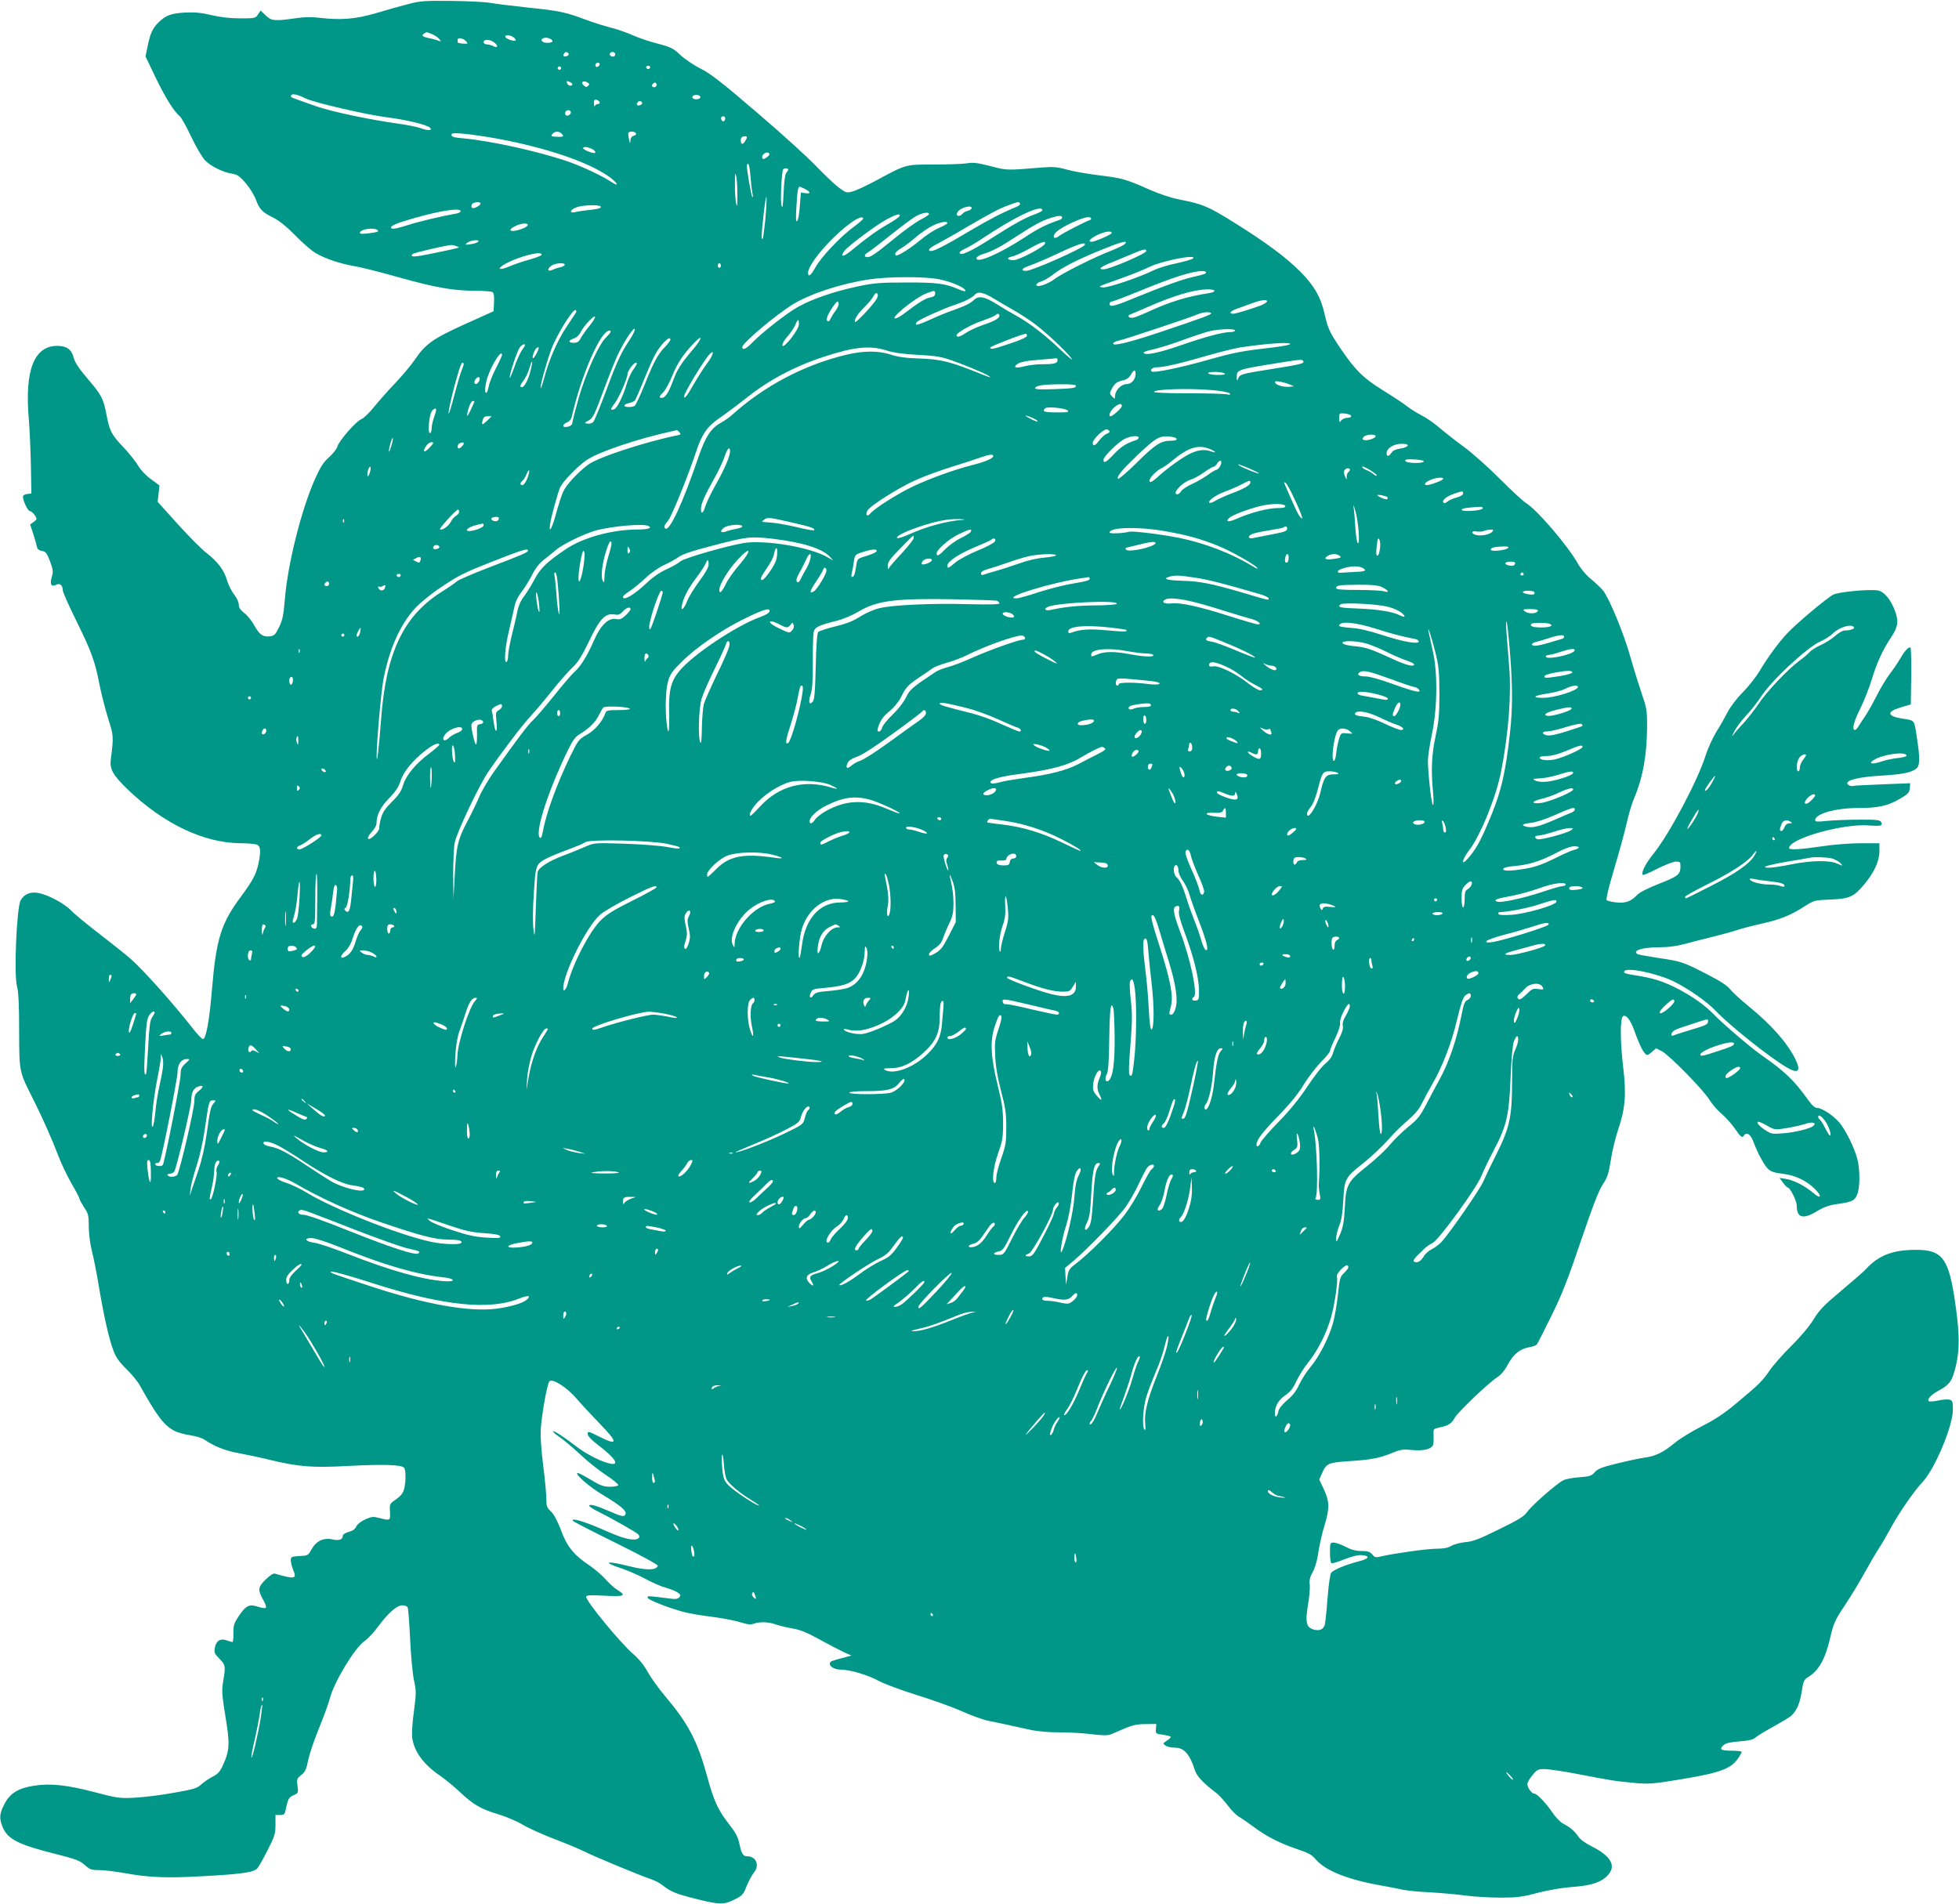 <?xml version="1.0" standalone="no"?>
<!DOCTYPE svg PUBLIC "-//W3C//DTD SVG 20010904//EN"
 "http://www.w3.org/TR/2001/REC-SVG-20010904/DTD/svg10.dtd">
<svg version="1.0" xmlns="http://www.w3.org/2000/svg"
 width="1280pt" height="1244pt" viewBox="0 0 1280 1244"
 preserveAspectRatio="xMidYMid meet">
<g transform="translate(0,1244) scale(0.1,-0.1)"
fill="#009688" stroke="none">
<path d="M2670 12414 c-47 -12 -141 -38 -210 -59 -136 -40 -231 -48 -376 -31
-46 6 -99 5 -150 -3 -141 -20 -160 -18 -198 18 l-33 32 -17 -25 c-16 -25 -20
-26 -115 -26 -66 0 -129 7 -188 21 -66 16 -110 20 -173 17 -91 -5 -127 -18
-174 -64 -39 -39 -54 -72 -71 -153 l-14 -70 66 -138 c64 -132 119 -221 158
-253 10 -8 44 -69 75 -135 32 -67 72 -135 91 -154 39 -39 115 -76 175 -86 34
-5 50 -16 89 -61 26 -30 55 -78 66 -106 24 -65 41 -84 114 -120 41 -21 87 -58
145 -117 47 -48 106 -100 133 -115 62 -37 163 -70 257 -86 41 -7 170 -39 285
-72 239 -67 357 -88 500 -88 55 0 106 -4 113 -9 9 -5 12 -26 10 -66 l-3 -59
-189 -85 c-209 -95 -257 -129 -328 -235 -23 -33 -81 -103 -130 -154 -48 -51
-111 -122 -139 -157 -28 -35 -64 -69 -80 -75 -35 -15 -145 -142 -154 -177 -3
-14 -27 -45 -53 -69 -38 -33 -58 -64 -95 -147 -88 -197 -178 -556 -196 -786
-9 -104 -15 -134 -38 -180 -24 -49 -32 -56 -60 -59 -46 -5 -67 10 -102 72 -16
30 -46 67 -66 81 -25 20 -35 35 -35 55 0 15 -13 44 -30 65 -17 21 -37 62 -46
91 -20 69 -58 120 -134 180 -34 26 -120 113 -191 192 l-129 143 6 53 6 54 -57
42 c-33 24 -68 61 -83 88 -15 26 -57 78 -93 117 -81 85 -93 108 -113 214 -21
109 -32 129 -125 238 -57 67 -82 105 -90 137 -13 52 -46 76 -106 76 -152 0
-214 -157 -187 -476 6 -71 12 -210 14 -309 l3 -180 -28 -3 c-15 -2 -27 -9 -27
-17 0 -28 32 -95 46 -95 7 0 21 -12 31 -26 16 -25 16 -27 -6 -44 l-24 -17 21
-64 c11 -35 22 -73 24 -84 2 -13 13 -22 32 -25 25 -4 32 -14 53 -68 20 -56 22
-68 11 -103 -14 -47 -2 -67 29 -50 24 12 43 -3 43 -35 0 -12 38 -98 84 -191
102 -206 127 -275 155 -421 12 -62 38 -163 57 -225 37 -117 37 -117 18 -269
-8 -65 13 -102 111 -197 235 -225 498 -350 738 -351 49 0 97 -5 108 -10 22
-12 24 -44 8 -122 -15 -70 -37 -112 -114 -216 -131 -176 -162 -276 -190 -607
-17 -206 -39 -325 -59 -325 -7 0 -40 35 -73 78 -116 149 -323 381 -400 447
-43 37 -139 113 -213 170 -74 57 -153 122 -175 145 -44 46 -153 105 -216 115
-52 9 -90 -7 -114 -48 -26 -44 -45 -484 -24 -562 10 -36 14 -119 14 -290 1
-272 -1 -265 93 -450 61 -122 123 -261 166 -375 18 -47 56 -125 84 -175 29
-49 52 -94 52 -100 0 -5 14 -30 30 -55 27 -40 30 -53 30 -123 0 -45 8 -112 19
-155 11 -43 32 -147 46 -232 33 -198 67 -349 96 -425 17 -45 37 -74 84 -120
34 -33 75 -82 90 -110 110 -198 158 -261 227 -296 20 -10 67 -23 102 -28 36
-5 78 -18 93 -29 61 -42 135 -72 220 -87 48 -9 144 -29 213 -46 184 -44 273
-51 510 -38 225 12 348 8 361 -13 12 -18 11 -96 -1 -140 -8 -27 -23 -45 -53
-66 -41 -28 -42 -29 -39 -80 4 -59 2 -60 -71 -41 -37 10 -49 9 -90 -9 -28 -13
-51 -31 -59 -46 -7 -18 -24 -30 -50 -36 -21 -6 -38 -17 -38 -24 0 -27 -24 -35
-69 -25 -57 13 -106 -11 -136 -66 -21 -39 -24 -40 -78 -43 -53 -3 -57 -5 -57
-28 0 -13 7 -41 15 -61 26 -61 14 -64 -118 -26 -11 4 -32 -10 -63 -40 -50 -50
-51 -67 -10 -139 11 -20 17 -40 13 -44 -4 -4 -24 -2 -45 5 -62 21 -82 12 -127
-52 -36 -53 -40 -65 -40 -118 1 -32 -2 -59 -6 -59 -3 0 -20 5 -37 11 -42 15
-69 -2 -78 -47 -6 -32 -3 -40 30 -73 40 -41 41 -50 24 -148 -10 -61 -8 -86 15
-229 30 -180 28 -222 -17 -320 -19 -42 -33 -57 -68 -74 -23 -12 -56 -35 -73
-50 -26 -25 -49 -32 -180 -55 -82 -15 -197 -29 -255 -32 -99 -5 -114 -3 -265
37 -181 47 -286 58 -395 41 -102 -16 -156 -50 -192 -121 -33 -65 -34 -93 -9
-153 33 -76 105 -112 346 -172 129 -33 155 -42 188 -71 33 -30 44 -34 95 -34
31 0 104 -9 162 -19 157 -29 274 -34 495 -22 273 14 355 26 378 54 9 12 40 66
67 120 45 88 50 106 50 163 l0 64 30 0 c24 0 31 5 35 28 17 79 21 87 53 101
31 14 32 16 26 61 -6 44 -4 49 24 71 26 20 34 37 46 100 9 41 41 135 71 208
30 73 62 161 71 195 26 104 162 328 225 372 22 15 62 57 89 95 69 92 123 139
159 139 20 0 32 -6 36 -18 3 -11 10 -104 15 -208 5 -104 16 -223 25 -264 15
-69 15 -84 0 -200 -10 -68 -15 -146 -12 -172 11 -91 74 -178 182 -251 33 -23
92 -71 130 -107 88 -83 137 -111 250 -145 50 -15 121 -45 158 -67 38 -23 131
-65 207 -94 76 -29 165 -66 197 -82 67 -34 379 -163 438 -182 22 -7 56 -24 75
-40 56 -43 88 -56 221 -89 153 -38 179 -38 249 -3 50 25 57 32 78 87 13 32 35
72 48 89 39 45 15 106 -42 106 -29 0 -38 15 -53 82 -9 44 -25 74 -65 125 -75
95 -101 153 -147 320 -62 227 -123 342 -272 518 -42 50 -93 121 -114 158 -24
45 -58 87 -99 122 -87 77 -304 341 -304 371 0 10 23 12 120 7 131 -7 145 0 85
37 -19 11 -54 43 -78 70 -24 27 -71 67 -103 89 -104 69 -149 124 -188 231 -24
62 -46 104 -66 123 -26 24 -30 35 -30 80 0 29 -9 129 -21 222 -14 114 -19 195
-15 245 9 109 42 290 56 304 20 20 114 -39 177 -113 31 -36 99 -109 150 -162
125 -129 123 -149 -7 -84 -65 33 -70 34 -70 15 0 -13 22 -37 62 -68 152 -115
158 -162 14 -102 -42 18 -102 52 -134 76 -95 73 -162 117 -168 111 -3 -3 16
-20 43 -38 26 -18 86 -68 133 -112 46 -44 123 -105 170 -136 47 -31 83 -61 80
-66 -3 -6 -27 -10 -55 -10 -42 0 -63 8 -129 48 -43 26 -81 45 -84 42 -12 -12
77 -89 163 -141 120 -72 160 -106 152 -128 -8 -20 -23 -18 -117 24 -77 33
-120 44 -120 31 0 -6 26 -23 58 -38 84 -42 245 -133 261 -148 18 -18 5 -35
-27 -35 -43 0 -99 18 -219 72 -110 48 -200 73 -178 49 6 -6 134 -72 284 -146
170 -84 271 -140 269 -147 -10 -29 -74 -30 -180 -4 -158 40 -191 31 -53 -14
39 -13 107 -43 152 -67 46 -25 106 -51 134 -58 27 -8 62 -21 75 -30 21 -14 23
-19 13 -32 -10 -11 -25 -14 -59 -9 -151 19 -153 19 -148 5 5 -14 141 -68 238
-93 30 -8 109 -22 175 -30 66 -8 150 -24 187 -35 51 -16 72 -19 93 -11 38 14
96 12 145 -5 23 -8 72 -20 108 -26 49 -8 96 -27 175 -71 60 -33 131 -70 159
-83 l51 -23 -44 -12 c-83 -22 -92 -25 -96 -36 -7 -22 28 -44 70 -44 61 0 181
-36 251 -75 34 -18 143 -59 243 -90 101 -31 234 -79 295 -106 62 -28 142 -57
178 -64 64 -13 90 -18 261 -56 57 -13 125 -19 200 -19 63 0 158 -5 212 -12 73
-9 105 -9 125 -1 15 6 56 24 92 39 49 21 82 28 135 28 l70 1 -2 -32 c-3 -32
-2 -32 47 -39 28 -4 50 -10 50 -14 0 -4 -12 -16 -27 -25 -25 -17 -26 -18 -8
-31 10 -8 38 -14 62 -14 60 0 97 -42 132 -152 12 -35 54 -80 134 -141 21 -15
55 -53 78 -83 22 -30 55 -64 72 -74 18 -10 59 -39 92 -63 86 -65 176 -111 285
-148 78 -26 101 -38 127 -69 62 -73 206 -131 418 -169 61 -11 130 -24 155 -30
25 -5 101 -13 170 -16 69 -4 174 -13 233 -21 59 -8 163 -14 231 -14 106 0 140
4 242 31 74 19 161 34 230 39 123 9 186 30 229 76 57 61 22 125 -103 188 -46
23 -79 48 -90 66 -21 33 -52 59 -99 84 -18 9 -50 42 -71 74 -45 65 -100 122
-118 122 -17 0 -44 39 -44 63 0 10 15 36 33 57 29 36 37 40 78 40 25 0 115
-13 200 -29 227 -44 263 -50 383 -61 102 -9 120 -8 320 25 241 40 317 68 361
133 14 20 25 40 25 44 0 5 -29 8 -64 8 -72 0 -85 9 -55 36 15 14 44 20 106 25
65 5 89 12 106 27 12 11 65 43 117 71 52 29 102 59 112 68 37 33 58 81 70 158
11 73 14 79 48 100 64 40 106 116 136 243 24 104 31 121 96 219 39 58 97 154
129 212 32 58 75 132 96 164 21 32 54 89 73 125 50 94 155 248 212 308 80 85
198 365 198 472 0 53 -2 60 -22 66 -13 3 -47 1 -76 -6 -28 -6 -55 -8 -59 -4
-13 12 12 40 59 66 66 36 85 57 102 109 41 128 44 242 12 462 -42 295 -83 352
-256 352 -154 0 -246 -36 -330 -128 -14 -15 -86 -78 -160 -140 -113 -94 -142
-125 -180 -186 -27 -45 -84 -113 -146 -174 -55 -55 -119 -127 -141 -160 -47
-69 -69 -91 -218 -215 -81 -68 -141 -107 -226 -150 -64 -33 -145 -82 -178
-110 -72 -60 -126 -86 -196 -95 -27 -3 -106 -20 -175 -37 -103 -25 -129 -35
-150 -58 -22 -25 -34 -28 -101 -33 -42 -3 -90 -12 -105 -20 -46 -24 -206 -165
-234 -205 -21 -30 -53 -51 -185 -115 -129 -64 -171 -80 -220 -84 -33 -3 -74
-14 -91 -24 -22 -13 -51 -19 -95 -19 -63 0 -270 -29 -359 -49 -41 -10 -47 -9
-64 12 -14 17 -29 22 -70 22 -37 0 -67 8 -105 28 -29 15 -64 27 -77 27 -23 0
-24 -3 -24 -64 0 -36 4 -67 9 -70 5 -4 44 8 86 25 48 19 89 29 112 27 60 -5
49 -24 -24 -42 -81 -21 -158 -53 -175 -73 -7 -8 -17 -79 -24 -167 -6 -84 -15
-163 -18 -174 -10 -30 -35 -41 -73 -30 -47 13 -56 48 -37 159 9 50 14 110 12
133 -4 31 1 51 19 83 15 27 30 76 38 135 8 51 26 129 40 173 33 107 32 155 -5
233 l-30 64 18 41 c29 65 40 70 175 79 144 9 197 19 284 54 56 23 74 25 129
19 78 -8 132 7 139 38 2 12 3 40 2 61 -2 39 -1 40 38 48 57 12 79 25 99 62 20
37 221 229 278 266 26 17 50 45 71 85 36 67 80 102 140 112 21 3 43 11 48 17
5 6 48 90 95 186 69 139 109 241 194 493 78 229 118 333 144 370 29 44 37 68
51 157 9 58 31 150 50 205 44 130 52 227 31 400 -20 167 -21 318 -2 334 18 15
48 -21 72 -87 30 -84 54 -136 71 -154 15 -17 17 -16 45 7 l29 25 37 -19 c49
-25 271 -252 311 -317 17 -28 52 -69 79 -91 26 -23 66 -66 87 -97 39 -57 49
-64 60 -46 16 25 43 9 60 -37 30 -80 72 -157 98 -182 19 -17 43 -25 95 -31 78
-8 156 -45 209 -98 49 -48 43 -72 -7 -29 -55 47 -128 85 -179 93 l-44 7 23
-31 c13 -18 27 -32 31 -32 16 0 59 -88 59 -119 0 -80 42 -91 133 -35 43 26 76
38 129 46 97 13 117 22 133 63 19 44 19 164 0 235 -19 71 -75 184 -116 234
-39 46 -114 96 -145 96 -15 0 -34 16 -60 53 -90 126 -153 187 -303 291 -76 54
-244 197 -321 275 -42 43 -102 88 -170 128 -111 65 -193 96 -300 114 -106 17
-112 19 -107 32 10 30 221 -14 329 -69 95 -48 213 -131 266 -187 91 -96 346
-300 462 -369 80 -49 101 -29 59 55 -55 108 -158 223 -305 343 -51 41 -104 91
-119 109 -18 24 -64 54 -148 97 -159 82 -170 86 -320 108 -70 11 -132 22 -137
25 -38 23 30 45 140 45 55 0 113 7 161 20 41 11 121 32 179 46 58 14 132 34
165 45 33 11 109 31 168 44 118 26 190 55 282 115 58 37 63 38 166 42 123 5
152 18 218 97 66 78 101 154 101 217 l0 54 -122 0 c-70 0 -179 -9 -253 -20
-140 -21 -215 -25 -215 -12 0 63 357 163 527 148 74 -6 88 -1 73 24 -7 12 -36
15 -142 14 -73 0 -168 -4 -210 -8 -65 -7 -78 -6 -78 5 0 41 134 79 276 79 135
0 196 13 274 58 57 33 65 41 68 70 l3 34 -178 -7 c-98 -4 -184 -8 -190 -10
-17 -6 -43 5 -43 17 0 22 81 41 213 49 147 9 198 19 235 44 27 20 29 63 6 211
-18 114 -10 105 -99 119 -96 16 -99 45 -7 72 l67 20 3 187 c1 102 -1 186 -6
186 -16 0 -39 -26 -67 -75 -16 -27 -46 -72 -68 -100 -21 -27 -59 -90 -84 -140
-25 -49 -58 -108 -73 -130 -15 -22 -35 -52 -44 -67 -9 -16 -21 -28 -26 -28
-21 0 -8 54 34 138 24 48 58 134 76 192 34 112 71 192 126 275 46 68 51 106
25 175 -28 75 -72 126 -113 132 -58 9 -256 -10 -290 -28 -42 -22 -241 -189
-299 -251 -60 -64 -130 -160 -182 -248 -23 -38 -72 -101 -110 -139 -39 -39
-81 -95 -98 -128 -17 -33 -50 -92 -75 -131 -24 -40 -55 -108 -69 -152 -49
-159 -236 -513 -340 -642 -52 -64 -84 -127 -71 -140 3 -3 46 15 96 41 50 25
104 46 121 46 26 0 29 -3 29 -31 0 -53 -15 -65 -138 -113 -71 -28 -129 -57
-143 -72 -41 -44 -77 -57 -137 -51 -30 3 -59 10 -64 15 -6 6 13 84 50 208 33
110 69 243 81 297 12 54 33 126 48 160 58 138 84 283 85 473 0 97 -3 119 -31
199 -17 50 -52 161 -77 248 -43 155 -134 375 -177 435 -13 16 -48 50 -79 76
-34 27 -68 68 -88 103 -66 117 -265 350 -338 395 -20 12 -97 84 -172 159 -74
74 -180 169 -235 209 -55 40 -127 97 -160 125 -33 29 -85 65 -115 80 -30 15
-73 42 -95 59 -22 18 -92 64 -155 103 -132 82 -180 129 -275 267 -78 115 -88
137 -111 237 -23 105 -67 182 -154 270 -96 97 -224 192 -435 324 -173 108
-206 121 -357 151 -54 10 -132 36 -200 66 -153 68 -176 74 -330 93 -73 9 -167
25 -208 37 -61 17 -90 19 -155 14 -244 -20 -235 -20 -345 9 -83 21 -114 25
-150 18 -25 -4 -121 -8 -215 -8 -193 0 -181 3 -385 -107 -58 -31 -124 -62
-147 -68 -40 -12 -43 -12 -92 24 -28 21 -94 84 -148 140 -54 57 -227 214 -385
349 -232 199 -303 254 -369 288 -45 22 -105 63 -133 89 -46 44 -62 52 -146 74
-52 13 -126 38 -164 55 -37 17 -103 40 -147 51 -43 11 -116 34 -161 51 -130
49 -171 58 -373 79 -104 11 -217 25 -250 31 -33 6 -148 12 -255 13 -172 2
-205 0 -280 -20z m153 -197 c18 -8 39 -22 47 -32 14 -17 13 -18 -5 -11 -11 5
-37 12 -58 16 -46 9 -56 18 -37 30 19 12 15 12 53 -3z m533 -21 c10 -8 16 -17
13 -20 -8 -9 -62 9 -67 22 -5 17 30 15 54 -2z m254 -26 c0 -6 -16 -10 -35 -10
-37 0 -51 25 -17 33 20 4 52 -10 52 -23z m-566 2 c16 -18 15 -19 -19 -17 -19
1 -35 5 -35 9 0 3 0 11 0 16 0 17 36 11 54 -8z m187 -11 c28 -22 20 -38 -9
-22 -12 6 -30 11 -41 11 -12 0 -21 7 -21 15 0 21 43 19 71 -4z m484 -71 c3 -6
-1 -13 -10 -16 -19 -8 -30 0 -20 15 8 14 22 14 30 1z m305 -5 c0 -8 -6 -15
-14 -15 -17 0 -28 14 -19 24 12 12 33 6 33 -9z m-102 -67 c-6 -18 -28 -21 -28
-4 0 9 7 16 16 16 9 0 14 -5 12 -12z m-254 -29 c-3 -5 -10 -7 -15 -3 -5 3 -7
10 -3 15 3 5 10 7 15 3 5 -3 7 -10 3 -15z m584 10 c-2 -6 -8 -10 -13 -10 -5 0
-11 4 -13 10 -2 6 4 11 13 11 9 0 15 -5 13 -11z m-524 -95 c20 -8 21 -24 2
-24 -8 0 -16 7 -20 15 -6 17 -4 18 18 9z m116 -4 c12 -7 12 -12 3 -21 -9 -9
-16 -9 -27 1 -26 21 -5 39 24 20z m450 -15 c0 -8 -7 -15 -15 -15 -16 0 -20 12
-8 23 11 12 23 8 23 -8z m-2294 -88 c50 -26 399 -107 529 -123 138 -18 269
-50 286 -70 15 -19 -15 -19 -67 0 -22 7 -79 19 -129 26 -203 28 -452 81 -556
118 -30 11 -76 27 -104 37 -59 21 -59 21 -51 34 7 11 46 2 92 -22z m2579 13
c8 -13 -20 -24 -41 -16 -20 8 -9 26 16 26 10 0 22 -5 25 -10z m-657 -37 c2 -7
-3 -13 -11 -13 -9 0 -18 -6 -20 -12 -3 -7 -6 0 -6 15 -1 21 3 28 16 25 9 -2
18 -9 21 -15z m277 -3 c3 -6 -1 -13 -10 -16 -19 -8 -30 0 -20 15 8 14 22 14
30 1z m-465 -64 c0 -17 -27 -29 -35 -16 -4 6 -3 15 0 20 9 15 35 12 35 -4z
m1008 -43 c-4 -22 -22 -20 -26 1 -2 10 3 16 13 16 10 0 15 -7 13 -17z m-1070
-95 c19 -19 15 -23 -21 -22 -49 2 -50 3 -37 19 15 18 42 19 58 3z m487 1 c4
-6 -2 -13 -14 -16 -14 -4 -21 -14 -22 -32 -1 -22 -2 -21 -9 9 -5 19 -6 38 -4
42 7 12 42 10 49 -3z m-911 -34 c330 -61 605 -155 739 -252 53 -39 65 -67 15
-34 -65 43 -187 100 -285 135 -192 66 -502 135 -686 152 -59 5 -77 10 -77 22
0 13 13 14 81 8 45 -4 140 -18 213 -31z m1636 9 c0 -13 -21 -44 -30 -44 -11 0
-14 33 -3 43 8 8 33 9 33 1z m-1015 -76 c24 -11 34 -28 16 -28 -19 0 -71 23
-71 31 0 12 24 11 55 -3z m1149 -53 c-24 -18 -34 -19 -34 0 0 19 32 37 44 24
6 -5 3 -14 -10 -24z m-111 -122 c3 -43 9 -94 13 -113 4 -19 4 -32 0 -28 -7 6
-36 173 -36 206 0 6 4 12 9 12 4 0 11 -35 14 -77z m247 39 c0 -4 -5 -13 -12
-20 -8 -8 -15 -58 -18 -130 -4 -91 -7 -110 -14 -83 -8 31 1 217 11 234 6 10
33 9 33 -1z m-332 -172 c0 -71 -2 -79 -9 -45 -4 22 -8 78 -7 125 0 71 2 79 9
45 4 -22 8 -78 7 -125z m442 45 c38 -20 38 -33 2 -27 l-29 4 -7 -88 c-3 -49
-11 -93 -18 -99 -8 -7 -9 19 -4 98 6 102 10 127 22 127 3 0 18 -7 34 -15z
m-260 -205 c-7 -63 -14 -117 -16 -119 -11 -12 -10 16 5 154 9 83 18 134 19
115 2 -19 -2 -87 -8 -150z m-1860 110 c0 -10 -32 -30 -49 -30 -15 0 -14 27 2
33 21 9 47 7 47 -3z m3525 0 c3 -5 -7 -15 -22 -21 -97 -40 -174 -80 -298 -153
-161 -96 -238 -136 -260 -136 -30 0 -14 20 38 46 28 15 117 64 195 111 171 99
211 120 277 144 59 22 62 22 70 9z m-2740 -20 c6 -10 -15 -16 -90 -24 -27 -3
-62 -8 -77 -12 -39 -9 -36 13 5 30 37 16 153 21 162 6z m2423 -12 c-3 -7 -14
-14 -26 -16 -11 -2 -26 -10 -32 -18 -22 -26 -51 -15 -32 12 19 29 98 48 90 22z
m463 -12 c0 -5 -23 -17 -51 -27 -64 -23 -128 -58 -296 -165 -125 -80 -194
-110 -194 -85 0 6 15 17 34 25 19 8 67 36 108 63 218 147 399 232 399 189z
m-3801 -6 c0 -5 -10 -11 -22 -14 -110 -20 -249 -53 -327 -78 -66 -21 -96 -27
-104 -19 -13 13 28 31 150 66 172 49 303 69 303 45z m3060 -19 c0 -5 -24 -20
-52 -35 -29 -14 -104 -67 -166 -118 -133 -108 -161 -128 -184 -128 -25 0 -22
17 3 31 12 6 77 56 144 110 68 54 142 110 166 124 44 25 89 33 89 16z m-192
-13 c-2 -6 -36 -30 -75 -52 -72 -41 -145 -94 -240 -173 -52 -43 -76 -46 -47
-4 23 32 209 171 278 208 65 34 90 40 84 21z m1062 -8 c0 -6 -6 -13 -12 -15
-95 -33 -143 -57 -234 -117 -166 -108 -314 -172 -314 -135 0 8 18 19 43 27 59
17 117 48 224 119 106 69 161 99 218 117 50 16 75 17 75 4z m183 -17 c-39 -14
-179 -87 -200 -103 -29 -23 -48 -17 -33 10 21 40 215 129 235 108 7 -7 6 -12
-2 -15z m-1483 8 c0 -4 -31 -31 -69 -59 -86 -65 -204 -190 -243 -259 -30 -54
-48 -67 -48 -35 2 62 165 248 294 336 39 26 66 33 66 17z m550 -29 c0 -5 -24
-18 -54 -31 -30 -12 -86 -49 -124 -81 -60 -50 -138 -100 -157 -100 -3 0 -5 6
-5 13 0 7 17 23 38 35 20 11 64 44 97 73 33 28 83 62 110 75 50 24 95 31 95
16z m-2742 -14 c-5 -14 -63 -36 -96 -37 -30 -1 -19 17 22 35 39 17 79 18 74 2z
m-980 -33 c9 -9 -2 -12 -62 -20 -46 -5 -57 -4 -54 6 8 24 96 34 116 14z m4795
-19 c-2 -9 -110 -56 -130 -56 -29 0 -9 23 40 46 50 23 94 28 90 10z m-4139
-56 c-6 -6 -28 -13 -50 -16 -37 -5 -38 -4 -20 10 22 18 87 23 70 6z m3704 -12
c-7 -22 -170 -108 -205 -108 -43 0 -50 16 -10 24 17 3 68 26 112 51 82 46 110
54 103 33z m523 -1 c-6 -8 -43 -26 -83 -42 -115 -44 -329 -151 -378 -189 -48
-36 -126 -60 -118 -35 2 7 17 16 32 20 15 4 51 25 79 47 64 49 164 99 322 163
123 50 167 61 146 36z m-263 -7 c-6 -20 -344 -170 -383 -170 -41 0 -29 17 24
35 27 9 112 45 188 81 131 61 179 76 171 54z m-4103 -10 c23 -9 41 -4 -158
-46 -120 -25 -153 -26 -131 -4 9 9 223 58 254 59 8 0 24 -4 35 -9z m4505 -30
c0 -17 -240 -120 -280 -120 -39 0 -19 17 58 47 42 17 104 43 137 57 65 28 85
32 85 16z m-3951 -25 c-1 -5 -36 -19 -78 -31 -42 -11 -99 -31 -128 -43 -64
-28 -92 -23 -43 8 86 52 255 97 249 66z m4256 -24 c-6 -6 -55 -20 -110 -32
-55 -11 -121 -32 -147 -45 -89 -45 -297 -115 -331 -112 -38 5 -42 2 126 62 70
25 150 58 178 72 81 40 315 86 284 55z m-4105 -41 c0 -5 -12 -12 -27 -16 -16
-3 -38 -10 -50 -16 -33 -16 -42 0 -14 23 24 20 91 26 91 9z m1020 -5 c0 -8 -4
-15 -10 -15 -5 0 -10 7 -10 15 0 8 5 15 10 15 6 0 10 -7 10 -15z m3170 -44 c0
-10 -8 -13 -90 -32 -66 -15 -189 -59 -370 -133 -142 -59 -170 -65 -170 -41 0
8 7 15 15 15 8 0 90 31 182 69 223 91 336 127 406 130 15 1 27 -3 27 -8z
m-1747 -45 c80 -16 168 -53 175 -74 2 -8 -10 -6 -40 6 -92 40 -147 47 -348 46
-172 0 -210 -3 -322 -27 -149 -32 -292 -81 -383 -132 -73 -40 -238 -170 -300
-234 -39 -41 -65 -52 -65 -29 0 26 220 212 332 280 111 68 311 134 495 162
120 19 362 20 456 2z m1802 -75 c3 -6 -11 -12 -32 -16 -143 -21 -261 -57 -409
-126 -33 -15 -72 -31 -86 -34 -30 -8 -49 12 -21 21 10 4 56 23 103 44 175 77
310 118 397 119 23 1 44 -3 48 -8z m-1825 -20 c0 -13 -9 -21 -33 -25 -31 -6
-71 -30 -167 -103 -50 -39 -85 -46 -54 -12 40 44 146 122 192 140 59 23 62 23
62 0z m-382 -34 c-19 -35 -134 -158 -141 -151 -10 11 19 57 63 99 23 22 48 53
57 69 10 19 18 25 25 18 6 -6 5 -18 -4 -35z m767 1 c28 -17 81 -48 118 -69 38
-21 97 -59 132 -84 74 -52 226 -193 257 -239 12 -17 -20 9 -72 58 -106 101
-207 178 -295 226 -33 18 -87 50 -120 71 -79 50 -118 58 -148 32 -29 -27 -51
-38 -144 -72 -43 -15 -113 -44 -155 -64 -43 -20 -80 -32 -83 -28 -2 5 1 14 8
19 20 17 175 87 237 107 70 23 123 49 140 70 19 23 61 13 125 -27z m1783 -19
c-2 -6 -22 -18 -43 -26 -75 -27 -160 -53 -177 -53 -32 0 -19 18 25 33 23 8 67
24 97 35 62 23 104 28 98 11z m-2798 -16 c0 -9 -10 -30 -23 -47 -13 -17 -26
-39 -30 -48 -10 -28 -30 -22 -23 7 7 28 57 104 69 105 4 0 7 -7 7 -17z m-1717
-56 c-5 -7 -33 -50 -64 -97 -58 -87 -113 -214 -144 -333 -10 -37 -20 -65 -22
-63 -7 6 35 160 69 253 33 90 142 268 159 257 5 -3 6 -11 2 -17z m4150 -3 c8
-8 -48 -29 -350 -130 -201 -67 -304 -90 -288 -65 3 5 20 13 38 16 41 9 461
149 507 169 36 16 82 21 93 10z m-1383 -17 c0 -17 -33 -36 -111 -62 -37 -13
-85 -35 -106 -49 -38 -27 -63 -33 -63 -17 0 17 96 71 171 96 40 14 78 30 83
35 14 14 26 12 26 -3z m-2677 -65 c-22 -26 -47 -62 -57 -79 -13 -26 -23 -33
-46 -33 -38 0 -39 15 -1 28 18 6 37 24 46 44 22 42 89 112 93 98 2 -6 -14 -32
-35 -58z m1367 9 c0 -36 -103 -166 -108 -138 -2 10 13 36 33 58 20 23 43 56
51 75 17 42 24 43 24 5z m-1106 -102 c-56 -83 -86 -148 -158 -344 -37 -99 -73
-186 -80 -193 -8 -8 -24 -12 -37 -10 -23 3 -23 4 7 20 28 16 38 36 99 200 37
101 81 210 98 243 43 88 101 172 105 154 1 -9 -14 -40 -34 -70z m3956 61 c0
-5 -15 -10 -32 -10 -48 0 -164 -31 -328 -88 -140 -49 -232 -67 -238 -47 -2 5
27 15 63 22 36 8 121 34 188 59 67 25 147 51 177 59 66 16 170 19 170 5z
m-4080 -8 c0 -5 -14 -21 -31 -38 -47 -45 -131 -232 -178 -395 -22 -79 -41
-152 -41 -161 0 -16 -20 -28 -46 -28 -23 0 -16 20 11 30 15 6 27 20 31 37 63
276 189 563 246 563 5 0 8 -4 8 -8z m2720 -26 c0 -9 -38 -27 -108 -50 -112
-38 -132 -42 -132 -27 0 7 209 89 233 90 4 1 7 -5 7 -13z m-2186 -94 c-77 -91
-99 -125 -129 -207 -28 -74 -49 -105 -72 -105 -19 0 -16 12 11 37 13 13 39 60
57 104 34 85 73 144 143 217 62 65 55 30 -10 -46z m-144 68 c0 -6 -16 -27 -35
-47 -47 -48 -76 -102 -135 -252 -28 -68 -56 -128 -63 -133 -18 -11 -67 -10
-67 2 0 6 13 13 30 16 16 4 34 11 39 18 5 6 34 73 65 150 57 139 77 177 124
229 27 28 42 34 42 17z m4050 -28 c0 -5 -46 -14 -102 -21 -217 -25 -259 -33
-444 -85 -181 -51 -348 -85 -360 -73 -12 12 8 27 36 27 45 0 160 27 324 75 83
24 183 49 221 55 184 27 325 36 325 22z m-5000 -8 c0 -3 -10 -20 -22 -36 -11
-17 -34 -67 -49 -112 -16 -44 -29 -73 -29 -64 0 27 48 171 65 196 15 20 35 30
35 16z m90 -21 c-1 -5 -9 -24 -20 -43 -21 -38 -28 -18 -8 25 10 23 29 35 28
18z m2272 -13 c43 -14 109 -24 208 -29 137 -8 152 -11 265 -53 114 -43 205
-84 205 -93 0 -2 -26 7 -57 20 -202 82 -263 97 -398 102 -95 3 -147 10 -195
26 -82 26 -176 26 -290 -1 -276 -66 -537 -204 -750 -396 -14 -13 -46 -35 -72
-50 -63 -35 -99 -91 -143 -219 -102 -300 -189 -488 -217 -471 -13 9 -9 21 18
53 23 28 128 286 183 451 36 111 73 164 149 216 37 25 121 88 187 140 142 113
314 203 502 264 196 64 298 74 405 40z m-1170 -82 c-22 -29 -61 -90 -87 -135
-46 -81 -65 -105 -65 -83 0 23 131 239 167 276 34 34 24 -6 -15 -58z m-1342
52 c0 -5 -18 -45 -40 -87 -22 -43 -43 -95 -46 -116 -4 -20 -11 -40 -15 -43
-15 -9 -10 52 7 103 30 87 94 185 94 143z m3630 -34 c0 -20 -23 -26 -99 -26
-36 0 -90 -6 -119 -14 -52 -13 -74 -8 -49 12 21 17 58 24 156 32 53 4 99 8
104 9 4 0 7 -5 7 -13z m1605 -5 c9 -16 -9 -21 -197 -51 -208 -33 -217 -35
-228 -64 -8 -18 -9 -16 -9 12 -1 44 10 48 220 82 204 33 206 33 214 21z
m-5049 -65 c-15 -60 -40 -106 -56 -106 -16 0 -12 14 14 48 13 18 29 53 36 78
18 65 24 47 6 -20z m-436 45 c0 -5 -7 -25 -15 -45 -8 -19 -30 -95 -49 -168
-37 -143 -49 -149 -16 -8 31 130 62 230 71 230 5 0 9 -4 9 -9z m1111 -32 c-17
-22 -37 -66 -46 -97 -23 -79 -62 -159 -82 -166 -27 -11 -26 1 5 41 26 33 82
162 82 188 0 20 40 75 55 75 11 0 7 -11 -14 -41z m3279 -32 c0 -36 -27 -67
-59 -67 -34 0 -72 -38 -75 -74 -1 -25 -2 -25 -19 -7 -17 17 -18 21 -4 48 20
38 34 49 76 58 22 5 39 17 50 36 19 35 31 37 31 6z m580 3 c11 -7 -1 -10 -42
-10 -31 0 -60 5 -63 10 -8 13 85 13 105 0z m-4870 -51 c-12 -22 -30 -25 -30
-6 0 17 21 38 32 31 4 -3 3 -14 -2 -25z m5299 -22 l26 -11 -26 -3 c-36 -5 -92
10 -97 26 -4 11 4 12 33 7 20 -4 49 -12 64 -19z m-1399 -7 c0 -16 -15 -18
-148 -23 -87 -3 -122 -1 -119 7 6 17 51 24 165 25 64 1 102 -3 102 -9z m889
-29 c58 -5 108 -14 115 -21 9 -10 4 -11 -23 -6 -18 3 -132 6 -252 6 -131 0
-219 4 -219 9 0 18 219 25 379 12z m-4819 -75 c0 -2 -12 -28 -26 -58 -19 -39
-24 -45 -21 -23 8 45 25 85 37 85 5 0 10 -2 10 -4z m4230 -30 c0 -12 -60 -66
-74 -66 -16 0 -3 32 21 55 31 28 53 33 53 11z m-354 -28 c11 -11 0 -13 -71
-13 -58 0 -85 4 -85 12 0 6 6 14 13 17 22 10 129 -2 143 -16z m-4126 3 c0 -5
-7 -28 -15 -51 -8 -23 -15 -55 -15 -71 0 -16 -5 -29 -11 -29 -15 0 -6 108 10
139 12 21 31 29 31 12z m5978 -38 c2 -8 -6 -13 -24 -13 -15 0 -33 -8 -40 -17
-12 -16 -13 -15 -14 15 0 32 1 33 37 30 20 -2 38 -9 41 -15z m-2048 -36 c0 -4
-18 2 -40 13 -52 26 -52 33 0 12 22 -9 40 -20 40 -25z m-3596 5 c-34 -32 -39
-32 -30 3 5 19 13 25 32 25 l27 0 -29 -28z m4066 -72 c0 -5 -9 -11 -19 -15
-11 -3 -31 -21 -46 -40 -28 -38 -45 -45 -45 -19 0 25 75 95 94 88 9 -3 16 -10
16 -14z m-2810 -5 c10 -12 8 -15 -12 -19 -215 -44 -523 -145 -586 -193 -68
-51 -143 -132 -162 -176 -11 -24 -31 -86 -45 -137 -27 -103 -52 -147 -40 -70
7 45 45 183 63 231 15 38 113 140 174 182 79 54 333 140 563 190 11 3 23 5 26
6 4 0 12 -6 19 -14z m4548 -27 c-5 -14 -57 -30 -77 -23 -11 4 -11 8 -1 20 15
18 84 21 78 3z m-1548 -8 c0 -6 -8 -13 -17 -16 -61 -19 -99 -43 -144 -91 -52
-55 -69 -64 -69 -37 0 21 97 116 140 137 39 19 90 23 90 7z m248 -7 c2 -9 -9
-13 -38 -13 -65 0 -101 -23 -225 -146 -63 -62 -117 -108 -120 -103 -10 15 27
59 126 154 120 113 141 126 203 123 29 -2 51 -8 54 -15z m-5132 -49 c-8 -27
-15 -42 -15 -34 -1 22 20 93 25 87 3 -3 -1 -27 -10 -53z m274 20 c0 -3 -13
-19 -30 -36 -32 -31 -41 -19 -14 20 13 20 44 31 44 16z m200 -2 c0 -10 -22
-32 -32 -32 -13 0 -9 28 5 33 19 8 27 8 27 -1z m6168 -14 c-3 -7 -24 -16 -48
-19 -29 -4 -49 -13 -58 -27 -18 -27 -32 -28 -32 -3 0 32 47 61 97 61 31 0 43
-4 41 -12z m-1293 -22 c40 -17 48 -30 9 -16 -42 16 -86 11 -139 -15 -52 -25
-155 -100 -213 -154 -34 -31 -52 -39 -52 -22 0 17 42 62 73 78 18 8 53 33 78
54 103 86 169 106 244 75z m-3135 -16 c0 -31 -37 -118 -95 -220 -29 -52 -59
-114 -66 -137 -13 -47 -29 -57 -29 -19 0 32 22 84 85 196 30 52 61 119 70 148
17 52 35 69 35 32z m1720 -30 c0 -15 -50 -37 -137 -59 -118 -30 -275 -87 -382
-137 -101 -47 -255 -145 -283 -178 -21 -26 -35 -14 -21 16 14 31 207 153 323
204 52 23 156 61 230 84 74 23 158 50 185 60 58 21 85 24 85 10z m2813 -35
c-4 -15 -115 -13 -121 3 -3 10 11 12 59 10 36 -2 63 -7 62 -13z m-1323 -6 c0
-18 -20 -49 -32 -49 -5 0 -31 -15 -57 -34 -25 -18 -72 -45 -103 -59 -31 -14
-63 -35 -70 -46 -7 -12 -18 -21 -25 -21 -39 0 27 75 82 94 26 8 68 31 94 51
27 19 54 35 60 35 6 0 16 9 23 20 14 22 28 26 28 9z m245 -71 c6 -5 -14 0 -44
12 -59 23 -91 39 -91 45 0 6 124 -46 135 -57z m771 -16 c-3 -3 -14 2 -23 11
-10 8 -30 20 -46 26 -15 6 -27 15 -27 21 0 5 23 -4 51 -21 27 -17 48 -34 45
-37z m-6579 22 c-6 -20 -13 -31 -15 -25 -6 17 7 61 17 61 5 0 4 -16 -2 -36z
m6403 17 c0 -6 -4 -13 -10 -16 -5 -3 -10 -16 -11 -28 l0 -22 -11 22 c-6 12 -8
29 -5 37 7 17 37 22 37 7z m-5374 -56 c-10 -25 -24 -45 -32 -45 -18 0 -18 14
0 29 8 6 19 25 26 42 20 47 25 24 6 -26z m5984 -4 c0 -9 -83 -41 -108 -41 -25
0 -7 23 29 36 41 15 79 17 79 5z m-1260 -24 c0 -17 -43 -42 -127 -73 -37 -14
-83 -35 -101 -46 -18 -11 -36 -17 -40 -13 -12 12 46 53 100 72 29 10 75 30
103 44 60 31 65 33 65 16z m285 -101 c24 -50 46 -102 50 -116 6 -22 6 -23 -8
-10 -13 12 -41 71 -104 219 -5 10 -2 12 7 6 7 -4 32 -49 55 -99z m1105 29 c0
-8 -17 -19 -42 -26 -24 -6 -51 -18 -61 -27 -9 -8 -20 -12 -24 -8 -15 14 15 41
63 58 61 21 64 21 64 3z m-497 -22 c4 -2 5 -9 2 -14 -6 -8 -65 16 -65 26 0 5
49 -4 63 -12z m-665 -60 c2 -9 -12 -13 -50 -13 -62 0 -177 -30 -261 -67 -57
-26 -84 -25 -56 2 18 18 106 52 194 76 77 20 166 21 173 2z m479 -160 c4 -53
2 -83 -4 -83 -6 0 -13 43 -17 98 -3 53 -8 113 -11 132 -4 26 -1 22 10 -15 9
-27 18 -87 22 -132z m811 145 c-6 -16 -138 -24 -138 -9 0 9 31 14 113 19 19 1
27 -2 25 -10z m-6688 -23 c0 -8 -9 -19 -20 -25 -11 -6 -27 -24 -35 -41 -15
-29 -59 -58 -70 -47 -6 6 106 128 117 128 5 0 8 -7 8 -15z m253 -56 c-11 -11
-43 -2 -43 11 0 12 44 17 49 7 2 -5 -1 -13 -6 -18z m1933 -16 c112 -25 144
-37 133 -48 -4 -3 -55 6 -115 21 -60 14 -134 27 -164 29 -30 2 -57 4 -60 5 -3
0 3 7 14 15 21 16 32 15 192 -22z m-2939 5 c-3 -8 -6 -5 -6 6 -1 11 2 17 5 13
3 -3 4 -12 1 -19z m4043 15 c-102 -7 -237 -43 -353 -96 -37 -16 -71 -27 -75
-23 -15 15 103 66 233 101 61 16 114 24 165 23 41 -1 55 -3 30 -5z m-3130 -36
c0 -14 -61 -37 -94 -37 -33 0 -9 24 35 36 59 16 59 16 59 1z m1074 -3 c33 -13
2 -24 -67 -24 -167 0 -360 -53 -472 -130 -120 -81 -164 -123 -202 -195 -20
-38 -51 -88 -69 -112 -21 -27 -37 -63 -44 -100 -6 -32 -23 -102 -36 -155 -13
-53 -24 -112 -24 -132 0 -19 -4 -38 -10 -41 -19 -12 -10 98 16 205 14 58 29
127 35 154 6 32 23 68 48 100 21 28 53 79 69 112 20 40 47 74 74 95 24 18 59
47 79 64 44 39 190 109 267 130 106 27 298 44 336 29z m616 -4 c0 -5 -17 -12
-37 -15 -21 -4 -51 -11 -66 -17 -37 -14 -48 -1 -18 23 25 20 121 28 121 9z
m3560 -14 c0 -17 -11 -21 -115 -41 -44 -8 -92 -18 -107 -21 -32 -7 -38 10 -10
25 10 6 60 17 111 25 51 8 96 17 99 20 10 11 22 6 22 -8z m-803 -16 c144 -25
236 -50 350 -96 87 -35 246 -125 259 -146 4 -7 -8 -2 -27 9 -137 85 -316 154
-483 188 -121 24 -307 47 -329 40 -36 -10 -127 -14 -127 -5 0 35 182 40 357
10z m-1263 -3 c-3 -8 -31 -26 -64 -42 -32 -15 -78 -48 -102 -72 -44 -45 -58
-52 -58 -29 0 24 78 93 142 124 70 34 90 39 82 19z m3406 -2 c-15 -18 -71 -29
-105 -21 -35 9 -32 30 3 23 15 -2 36 -1 47 3 11 5 31 9 44 9 20 1 21 -1 11
-14z m-3780 -41 c0 -8 -33 -50 -72 -93 -40 -42 -78 -86 -85 -96 -11 -19 -12
-18 -12 9 -1 23 16 46 81 112 45 46 83 84 85 84 2 0 3 -7 3 -16z m-925 -4
c195 -23 328 -64 377 -118 l23 -25 -35 20 c-111 67 -415 118 -554 94 -119 -21
-388 -99 -410 -119 -11 -11 -52 -34 -89 -51 -43 -19 -91 -52 -130 -89 -84 -80
-157 -122 -157 -92 0 5 19 22 43 37 23 15 70 53 104 85 34 33 88 70 120 85 32
14 76 38 98 54 28 19 94 41 215 72 234 61 250 63 395 47z m3972 -62 c-3 -22
-8 -42 -11 -45 -14 -14 -17 9 -10 63 5 44 9 53 16 39 6 -9 8 -35 5 -57z
m-2516 44 c-5 -9 -56 -37 -114 -60 -58 -24 -123 -59 -145 -78 -45 -38 -52 -41
-52 -20 0 26 72 75 174 118 56 23 105 45 111 50 18 16 36 9 26 -10z m-2525
-94 c-14 -46 -26 -105 -26 -133 -1 -41 -3 -47 -11 -31 -15 25 -6 106 21 194
15 50 26 70 33 63 6 -6 1 -37 -17 -93z m3574 84 c0 -24 -172 -64 -192 -44 -8
8 -5 12 13 16 13 3 49 12 79 19 66 17 100 20 100 9z m-4679 -27 c0 -5 -9 -11
-21 -13 -20 -3 -27 8 -13 22 10 9 34 3 34 -9z m1240 -38 c-8 -8 -11 -3 -11 19
1 25 2 27 11 11 8 -14 8 -22 0 -30z m5742 32 c-16 -16 -113 -25 -113 -11 0 13
23 19 80 21 33 1 41 -2 33 -10z m-4782 -80 c-12 -39 -76 -129 -91 -129 -18 0
-10 18 29 75 22 31 43 71 47 88 3 18 9 37 13 42 11 18 13 -39 2 -76z m-1621
63 c0 -11 -34 -26 -260 -112 -101 -39 -194 -79 -205 -89 -11 -10 -57 -42 -102
-70 -247 -157 -361 -396 -393 -831 -15 -195 -27 -299 -29 -247 -2 70 29 432
45 511 38 196 109 355 205 460 36 39 106 96 180 145 104 70 149 92 322 160
198 78 237 90 237 73z m1380 -94 c-34 -39 -74 -95 -88 -125 -26 -53 -42 -67
-42 -37 0 35 58 130 120 197 87 94 96 65 10 -35z m898 90 c-3 -7 -32 -20 -65
-30 -61 -18 -61 -19 -68 -61 -9 -61 -15 -77 -27 -77 -6 0 -7 10 -2 28 4 15 10
47 13 72 6 44 8 46 56 62 61 20 98 23 93 6z m-1908 -20 c-2 -93 -40 -237 -40
-152 0 47 23 174 31 174 5 0 9 -10 9 -22z m1475 -30 c-4 -18 -16 -46 -26 -63
-10 -16 -26 -45 -35 -64 -11 -24 -18 -31 -26 -23 -8 8 -4 25 15 59 15 26 34
65 44 86 20 46 37 49 28 5z m1605 23 c0 -4 -35 -11 -78 -15 -47 -4 -112 -19
-163 -38 -46 -16 -113 -38 -149 -48 -36 -10 -73 -21 -82 -25 -13 -5 -18 -2
-18 9 0 10 15 19 43 27 23 6 80 24 127 41 47 17 110 36 140 43 63 15 180 19
180 6z m1520 -14 c0 -26 -9 -39 -20 -32 -10 6 0 55 11 55 5 0 9 -10 9 -23z
m330 13 c20 -12 13 -16 -42 -23 -49 -7 -63 3 -30 22 21 13 53 14 72 1z m-6004
-36 c-5 -12 -10 -13 -27 -3 l-21 11 23 12 c25 13 35 5 25 -20z m3342 4 c-5
-14 -56 -33 -65 -24 -3 3 0 12 7 21 15 18 64 21 58 3z m-1458 -26 c0 -19 -20
-55 -61 -110 -33 -45 -69 -103 -79 -129 -20 -53 -45 -73 -34 -26 12 53 41 108
94 178 29 39 56 80 61 93 12 30 19 28 19 -6z m5270 9 c0 -6 -4 -12 -10 -16
-13 -8 -61 5 -54 16 7 12 64 12 64 0z m-999 -31 c33 -18 21 -25 -44 -27 -34
-2 -73 -4 -87 -5 -41 -5 -38 15 5 28 51 16 101 17 126 4z m-3501 -18 c0 -23
-60 -122 -82 -136 -33 -20 -28 2 17 68 25 37 45 72 45 77 0 5 5 9 10 9 6 0 10
-8 10 -18z m-1757 -74 c13 -129 17 -233 8 -207 -4 14 -12 70 -15 125 -4 54
-10 109 -13 122 -3 12 -1 22 5 22 5 0 12 -28 15 -62z m6312 52 c3 -5 -1 -10
-10 -10 -9 0 -13 5 -10 10 3 6 8 10 10 10 2 0 7 -4 10 -10z m-7337 -11 c-2 -6
-8 -10 -13 -10 -5 0 -11 4 -13 10 -2 6 4 11 13 11 9 0 15 -5 13 -11z m5192
-14 c83 -12 173 -35 414 -105 33 -9 62 -22 64 -28 5 -17 7 -17 -161 33 -211
62 -286 77 -405 80 -98 3 -129 13 -80 27 37 10 67 9 168 -7z m-690 -8 c0 -9
-34 -18 -103 -29 -57 -9 -160 -35 -229 -57 -68 -23 -134 -41 -146 -41 -111 0
241 108 433 133 17 2 33 5 38 6 4 0 7 -5 7 -12z m-4970 -32 c0 -8 -7 -15 -15
-15 -16 0 -20 12 -8 23 11 12 23 8 23 -8z m364 -29 c-8 -20 -35 -18 -42 3 -3
8 0 11 5 8 5 -3 15 -2 23 3 18 11 22 7 14 -14z m6510 10 c45 -19 61 -43 20
-30 -16 5 -93 9 -172 9 -101 0 -142 3 -142 12 0 18 18 21 143 22 80 1 128 -3
151 -13z m-5501 -121 c4 -42 2 -53 -4 -37 -12 32 -23 144 -11 117 5 -11 12
-47 15 -80z m807 83 c0 -7 -19 -69 -42 -137 -36 -105 -44 -120 -46 -91 -4 36
64 240 79 240 5 0 9 -6 9 -12z m5695 3 c3 -5 2 -12 -2 -14 -13 -7 -73 4 -73
14 0 12 67 12 75 0z m-3510 -57 c8 -4 15 -11 15 -17 0 -7 -66 -8 -202 -5 -231
7 -496 -5 -581 -26 -32 -7 -83 -29 -115 -48 -68 -42 -93 -51 -196 -77 -43 -11
-84 -25 -90 -31 -7 -7 -13 -87 -16 -224 -4 -163 -8 -217 -19 -230 -23 -28 -31
-4 -15 44 12 33 15 86 15 210 -1 91 2 179 5 197 7 35 27 45 156 78 37 9 100
36 140 60 120 71 240 86 626 79 144 -3 269 -7 277 -10z m1253 0 c42 -9 140
-36 217 -61 77 -24 162 -50 190 -57 46 -12 74 -36 43 -36 -8 0 -91 24 -185 54
-201 64 -321 90 -380 83 -44 -5 -67 8 -42 24 21 13 71 11 157 -7z m-471 -19
c-2 -6 -58 -10 -138 -11 -120 -1 -200 -9 -296 -30 -35 -7 -46 8 -15 21 69 28
457 45 449 20z m1768 -19 c56 -14 105 -41 112 -63 2 -6 -13 -3 -34 8 -49 23
-144 38 -278 43 -108 3 -131 9 -105 27 19 13 227 3 305 -15z m-4945 -17 c0 -5
-15 -24 -32 -40 -27 -25 -39 -29 -65 -24 -48 9 -100 -42 -143 -142 -42 -97
-88 -171 -126 -203 -16 -14 -76 -83 -133 -155 -57 -71 -119 -143 -137 -160
-32 -28 -99 -117 -260 -343 -36 -52 -77 -121 -91 -155 -14 -34 -49 -107 -78
-162 -64 -120 -74 -164 -84 -360 l-8 -150 -2 156 c0 85 4 181 10 212 11 63
160 377 219 463 96 140 222 305 276 363 33 36 98 113 144 171 46 58 105 125
132 150 36 34 61 75 107 170 68 145 107 185 164 175 26 -5 37 -2 56 19 25 27
51 34 51 15z m908 -15 c-2 -9 -27 -24 -56 -34 -158 -56 -446 -248 -535 -357
-54 -66 -69 -128 -65 -273 3 -125 -5 -159 -16 -67 -11 94 -7 222 10 278 13 45
29 67 93 129 86 86 251 200 385 267 142 71 190 86 184 57z m5020 4 c-7 -19
-60 -21 -83 -4 -19 14 -16 15 33 16 39 0 53 -4 50 -12z m-3433 -21 c10 -8 14
-17 8 -20 -14 -9 -66 7 -71 21 -5 16 40 15 63 -1z m-1522 -67 c45 -25 56 -25
73 -2 12 16 13 16 19 -1 5 -11 1 -25 -10 -37 -16 -18 -18 -18 -78 11 -60 28
-83 49 -55 49 7 0 30 -9 51 -20z m4772 -171 c19 -228 19 -378 1 -539 -31 -277
-60 -396 -146 -595 -50 -117 -79 -168 -129 -225 -47 -54 -40 -9 9 55 74 96
177 351 209 518 48 246 67 500 52 682 -20 240 -24 300 -17 294 3 -3 13 -89 21
-190z m-873 142 c107 -34 157 -47 256 -67 12 -2 22 -9 22 -16 0 -20 -102 -2
-237 42 -86 28 -153 44 -205 47 -43 3 -78 9 -78 13 0 34 99 26 242 -19z m1132
33 c31 -12 4 -24 -54 -24 -55 0 -78 9 -63 24 8 8 96 8 117 0z m-2866 -25 c53
-6 99 -13 101 -15 13 -13 -18 -13 -126 -3 -114 11 -176 7 -236 -16 -12 -5 -17
-2 -17 9 0 34 110 44 278 25z m4856 2 c6 -10 -26 -21 -61 -21 -13 0 -40 -16
-62 -35 -21 -19 -63 -46 -92 -59 -30 -13 -63 -34 -74 -46 -11 -13 -43 -40 -71
-60 -76 -57 -213 -202 -264 -280 -25 -37 -68 -92 -95 -122 -28 -29 -58 -64
-68 -78 -13 -18 -12 -13 4 19 11 23 46 71 78 105 32 34 74 88 95 120 67 106
304 327 391 365 28 12 64 35 80 51 44 43 124 66 139 41z m-9761 -33 c-5 -26
-23 -40 -23 -18 0 10 23 51 26 47 1 -1 0 -14 -3 -29z m7025 -128 c23 -92 26
-126 27 -270 0 -138 -4 -184 -25 -280 -26 -123 -30 -220 -17 -362 5 -53 5 -88
0 -88 -10 0 -33 209 -33 292 0 25 12 104 27 175 35 170 37 399 5 538 -11 50
-23 104 -26 120 -14 67 16 -21 42 -125z m-7128 110 c0 -5 -4 -10 -10 -10 -5 0
-10 5 -10 10 0 6 5 10 10 10 6 0 10 -4 10 -10z m4448 -17 c2 -7 -4 -13 -13
-13 -31 0 -217 -67 -330 -117 -61 -28 -133 -55 -161 -62 -28 -7 -64 -21 -80
-31 -155 -103 -169 -115 -194 -167 -15 -31 -51 -77 -87 -112 -34 -32 -65 -71
-69 -85 -3 -14 -13 -26 -21 -26 -10 0 -12 6 -7 23 14 47 35 77 80 113 25 21
57 60 71 88 33 67 46 80 123 132 36 24 74 50 86 59 12 8 54 24 93 35 40 11 98
33 129 49 122 61 325 133 361 128 8 -1 16 -8 19 -14z m3522 7 c0 -6 -6 -12
-12 -14 -7 -2 -45 -13 -84 -25 -76 -23 -114 -27 -114 -11 0 5 12 12 28 16 15
3 52 14 82 24 63 21 100 25 100 10z m-2228 -34 c107 -43 196 -86 209 -102 5
-6 -48 13 -118 43 -70 30 -145 57 -165 60 -37 5 -45 12 -31 26 10 11 17 9 105
-27z m-3227 -28 c-3 -18 -39 -101 -80 -184 -40 -83 -79 -171 -86 -195 -6 -24
-12 -94 -13 -156 -1 -74 -4 -106 -10 -95 -16 28 -11 221 8 285 9 31 47 119 85
195 37 75 70 147 73 160 10 36 31 27 23 -10z m4166 16 c29 -9 88 -33 130 -54
41 -21 99 -46 127 -55 29 -10 52 -21 52 -26 0 -19 -50 -7 -145 37 -144 66
-172 75 -249 82 -42 4 -71 12 -74 20 -6 18 92 16 159 -4z m-6974 -56 c-3 -8
-6 -5 -6 6 -1 11 2 17 5 13 3 -3 4 -12 1 -19z m5410 7 c43 -8 97 -15 120 -15
23 0 45 -4 48 -10 9 -15 -61 -12 -152 5 -99 19 -164 19 -210 0 -43 -18 -43
-18 -43 -1 0 35 111 45 237 21z m2921 4 c-9 -27 -188 -64 -188 -39 0 6 8 10
18 10 9 0 44 9 77 20 69 22 98 25 93 9z m-3470 -23 c26 -14 61 -36 77 -50 23
-19 10 -15 -52 17 -46 23 -83 45 -83 50 0 11 7 9 58 -17z m-2582 -7 c3 -6 2
-14 -3 -18 -6 -3 -13 -13 -16 -21 -3 -8 -6 0 -6 18 -1 32 11 42 25 21z m3800
-87 c21 -11 57 -34 79 -52 22 -18 61 -43 88 -56 51 -26 57 -34 28 -34 -10 0
-45 21 -77 46 -80 63 -191 116 -226 110 -20 -4 -28 -1 -28 8 0 31 49 22 136
-22z m273 18 c20 0 38 -17 28 -27 -8 -8 -39 5 -67 28 -21 17 -22 19 -3 10 12
-6 31 -11 42 -11z m789 -91 c72 -27 138 -49 146 -49 7 0 19 -7 26 -15 23 -27
-24 -17 -168 35 -83 30 -154 50 -179 50 -46 0 -63 13 -36 29 25 13 59 5 211
-50z m1175 46 c-1 -5 -35 -15 -75 -22 -96 -15 -111 -16 -106 0 3 6 36 17 74
23 79 14 110 13 107 -1z m-8360 -60 c-3 -13 -9 -22 -14 -19 -10 6 -12 38 -3
47 13 12 21 -3 17 -28z m5557 10 c87 -8 115 -15 104 -24 -5 -5 -36 -5 -69 -1
-88 12 -195 12 -195 0 0 -5 -4 -10 -10 -10 -14 0 -12 37 3 44 6 3 32 3 57 1
25 -2 74 -7 110 -10z m-2226 -77 c-14 -107 -75 -321 -94 -333 -21 -13 -17 19
15 116 18 57 39 133 45 169 17 86 18 90 30 90 6 0 8 -16 4 -42z m5066 33 c0
-23 -152 -71 -227 -71 -78 0 -64 14 27 28 43 6 96 20 117 31 40 21 83 27 83
12z m-1307 -49 c38 -9 67 -22 65 -27 -3 -11 -1 -12 -88 5 -36 7 -75 14 -87 16
-13 3 -23 9 -23 14 0 15 57 12 133 -8z m-7363 -22 c0 -5 -4 -10 -10 -10 -5 0
-10 5 -10 10 0 6 5 10 10 10 6 0 10 -4 10 -10z m4671 -65 c53 -13 146 -46 205
-73 60 -27 119 -53 132 -56 22 -7 31 -26 12 -26 -6 0 -59 22 -119 49 -59 28
-146 59 -192 70 -177 44 -209 54 -209 63 0 12 35 6 171 -27z m1209 14 c0 -5
-21 -9 -46 -9 -25 0 -54 -5 -65 -10 -24 -13 -46 -3 -29 14 10 10 117 25 133
18 4 -2 7 -7 7 -13z m1630 6 c0 -22 -29 -75 -40 -75 -14 0 -13 12 5 54 16 37
35 48 35 21z m-5870 -10 c0 -8 -10 -19 -21 -26 -20 -10 -21 -16 -15 -76 8 -80
-9 -77 -19 3 -4 32 -9 63 -12 70 -2 7 8 19 24 28 36 19 43 20 43 1z m835 -16
c5 -5 -25 -9 -72 -9 -70 0 -82 -3 -87 -18 -17 -53 -68 -113 -121 -143 -54 -30
-58 -36 -110 -143 -90 -186 -159 -378 -180 -499 -3 -21 -10 -35 -16 -32 -37
24 43 283 171 551 43 89 56 108 93 130 60 38 96 73 119 119 11 22 24 45 29 51
10 13 159 7 174 -7z m6153 -1 c-5 -14 -124 -49 -153 -46 -38 5 -16 22 52 39
84 21 106 22 101 7z m-2177 -15 c12 -15 12 -16 -4 -10 -10 4 -25 7 -33 7 -8 0
-14 5 -14 10 0 16 36 11 51 -7z m-4431 -13 c0 -11 -4 -20 -10 -20 -5 0 -10 9
-10 20 0 11 5 20 10 20 6 0 10 -9 10 -20z m2390 0 c0 -12 -18 -31 -47 -51 -26
-18 -114 -81 -195 -140 -81 -59 -165 -113 -185 -119 -21 -7 -48 -22 -60 -33
-28 -25 -40 -16 -25 17 7 16 27 29 61 41 32 10 118 66 235 151 102 74 188 139
191 144 10 17 25 11 25 -10z m2960 -26 c41 -20 93 -42 114 -49 42 -13 60 -35
29 -35 -11 0 -57 18 -103 40 -46 23 -104 43 -129 46 -61 7 -73 12 -66 24 13
21 82 9 155 -26z m-1520 -20 c0 -13 -4 -24 -10 -24 -5 0 -10 14 -10 31 0 17 4
28 10 24 6 -3 10 -17 10 -31z m-4333 -11 c2 -6 -6 -13 -19 -15 -22 -3 -23 -7
-21 -70 0 -38 -3 -66 -7 -63 -9 6 -30 94 -30 126 0 31 68 51 77 22z m3991 5
c-5 -14 -40 -26 -81 -27 -38 -1 -31 22 9 30 50 11 76 10 72 -3z m3191 -32 c-2
-2 -49 -18 -103 -35 -66 -21 -109 -30 -128 -26 -38 9 -36 25 5 26 17 0 73 13
122 29 53 16 94 24 99 19 5 -5 8 -10 5 -13z m-7319 -20 c0 -8 -14 -19 -32 -25
-18 -6 -43 -21 -55 -33 -33 -31 -51 -11 -23 25 29 37 110 61 110 33z m5266 -2
c8 3 14 4 14 2 0 -3 3 -11 6 -20 10 -25 -21 -19 -53 10 -25 22 -25 24 -5 14
13 -6 30 -9 38 -6z m-6546 -8 c0 -16 -18 -31 -27 -22 -8 8 5 36 17 36 5 0 10
-6 10 -14z m7080 -4 c22 -18 22 -18 -18 -14 -38 4 -40 3 -52 -34 -7 -22 -16
-64 -19 -94 -3 -30 -10 -54 -16 -52 -20 6 2 169 27 200 15 17 52 15 78 -6z
m-1360 -5 c0 -8 -9 -22 -19 -31 -26 -23 -39 -2 -15 25 20 22 34 25 34 6z
m-5511 -59 c0 -27 -2 -29 -8 -13 -5 11 -6 26 -4 33 8 21 13 13 12 -20z m6136
-8 c3 -5 0 -8 -7 -5 -57 20 -68 26 -63 35 7 11 59 -12 70 -30z m-295 -36 c0
-15 -6 -24 -16 -24 -11 0 -14 5 -10 16 3 9 6 22 6 30 0 9 5 12 10 9 6 -3 10
-17 10 -31z m-4920 19 c0 -5 -29 -29 -64 -56 -88 -65 -153 -143 -172 -207 -12
-40 -29 -66 -73 -109 -43 -43 -61 -69 -71 -106 -8 -28 -13 -57 -12 -65 3 -22
-63 -85 -73 -70 -4 7 6 25 24 44 17 18 31 42 31 55 0 55 26 107 82 165 43 43
62 73 75 112 19 61 79 135 163 200 50 40 90 56 90 37z m3968 -20 c13 -8 22
-16 20 -18 -7 -7 -87 20 -100 34 -11 11 -7 12 22 6 19 -4 46 -14 58 -22z
m-3866 -35 c4 -52 2 -66 -6 -57 -11 11 -18 109 -8 109 5 0 12 -24 14 -52z
m7368 41 c0 -13 -117 -66 -179 -81 -50 -11 -101 -5 -101 12 0 6 21 10 48 10
30 0 75 12 127 34 88 37 105 41 105 25z m-3121 -8 c10 -6 -3 -17 -45 -38 -33
-16 -90 -46 -128 -66 -79 -41 -188 -69 -356 -91 -63 -9 -131 -20 -150 -26 -47
-13 -73 -13 -68 2 6 18 75 36 202 52 207 28 310 57 398 112 39 25 117 63 128
64 3 0 11 -4 19 -9z m-3762 -33 c-3 -7 -5 -2 -5 12 0 14 2 19 5 13 2 -7 2 -19
0 -25z m4783 -3 c0 -41 -11 -43 -59 -14 -35 21 -37 38 -3 20 30 -16 42 -13 42
9 0 11 5 20 10 20 6 0 10 -16 10 -35z m-800 17 c0 -13 -36 -43 -43 -36 -10 10
12 44 28 44 8 0 15 -4 15 -8z m5017 -28 c2 -7 -18 -13 -54 -17 -32 -3 -80 -13
-106 -22 -62 -21 -93 -17 -57 7 57 38 208 60 217 32z m-657 0 c0 -3 -9 -17
-20 -31 -11 -14 -20 -36 -20 -49 0 -13 -4 -24 -10 -24 -16 0 -12 63 6 88 14
20 44 31 44 16z m-4270 -58 c0 -2 -3 -11 -6 -20 -9 -23 -24 -20 -24 4 0 11 7
20 15 20 8 0 15 -2 15 -4z m517 -23 c5 -13 -25 -26 -38 -17 -6 3 -5 11 2 20
13 16 31 14 36 -3z m-5226 -66 c-4 -87 -11 -85 -11 3 0 40 3 70 7 67 3 -4 5
-35 4 -70z m4905 56 c15 -20 19 -53 6 -53 -4 0 -12 16 -18 35 -12 39 -8 44 12
18z m-5598 -11 c2 -7 -2 -10 -12 -6 -9 3 -16 11 -16 16 0 13 23 5 28 -10z
m6612 -12 c11 -7 4 -10 -27 -10 -50 0 -63 -18 -87 -124 -20 -83 -86 -185 -86
-132 0 8 11 27 24 43 15 17 33 64 46 113 29 114 33 120 78 120 20 0 44 -5 52
-10z m1538 -2 c-6 -18 -135 -57 -188 -57 -25 -1 -52 4 -60 9 -8 5 -13 10 -10
10 3 1 28 3 55 5 28 2 77 13 110 23 72 24 98 26 93 10z m-2128 -15 c0 -14 -27
-17 -54 -7 -28 11 -17 22 19 21 22 -1 35 -6 35 -14z m3038 -44 c-23 -41 -48
-68 -48 -52 0 10 59 93 67 93 2 0 -6 -18 -19 -41z m-2043 -5 c-10 -7 -22 -11
-28 -7 -6 3 -3 11 8 19 10 7 22 11 28 7 6 -3 3 -11 -8 -19z m-3722 -12 c58
-26 61 -34 5 -17 -174 52 -336 9 -457 -120 -33 -36 -63 -65 -66 -65 -14 0 -2
31 26 66 52 66 156 135 234 155 56 15 206 4 258 -19z m-3471 -34 c-9 -9 -12
-7 -12 12 0 19 3 21 12 12 9 -9 9 -15 0 -24z m4549 -12 c-16 -19 -61 -30 -74
-17 -6 6 4 16 29 29 41 20 66 13 45 -12z m1159 -8 c19 -31 28 -80 13 -64 -9 9
-42 96 -37 96 2 0 13 -15 24 -32z m2618 21 c-6 -17 -158 -80 -210 -86 -66 -8
-63 12 5 27 28 6 79 24 112 40 63 30 99 37 93 19z m-2275 -24 c48 -20 67 -19
68 3 0 12 3 10 10 -7 16 -39 -3 -45 -67 -23 -32 11 -60 25 -62 31 -5 15 9 14
51 -4z m3857 -13 c0 -5 -13 -21 -29 -36 -36 -34 -54 -16 -20 20 22 23 49 32
49 16z m-6177 -27 c56 -15 203 -83 195 -90 -2 -3 -41 12 -86 31 -144 62 -266
57 -398 -17 -29 -17 -60 -41 -68 -54 -18 -28 -36 -33 -36 -11 0 27 49 73 113
104 107 53 181 63 280 37z m2327 -86 l0 -32 -56 6 c-77 8 -98 29 -25 26 41 -2
55 1 62 14 14 25 19 21 19 -14z m2280 21 c0 -6 -10 -15 -22 -20 -13 -5 -61
-25 -108 -46 -99 -43 -143 -55 -182 -47 -44 9 -33 20 25 26 29 3 92 23 142 45
127 56 145 61 145 42z m804 -22 c-4 -13 -23 -45 -42 -73 -41 -59 -34 -32 11
43 34 57 42 64 31 30z m-4944 -38 c0 -5 -4 -10 -9 -10 -6 0 -13 5 -16 10 -3 6
1 10 9 10 9 0 16 -4 16 -10z m423 -15 c119 -18 247 -59 364 -119 83 -42 136
-75 121 -76 -3 0 -57 25 -120 55 -133 64 -254 101 -387 117 -53 6 -98 12 -100
14 -5 4 9 24 17 24 4 0 51 -7 105 -15z m2735 -7 c-5 -15 -42 -22 -64 -14 -25
10 -5 26 32 26 24 0 34 -4 32 -12z m138 -36 c4 -21 3 -32 -5 -32 -6 0 -11 8
-11 18 0 9 -3 28 -6 42 -5 18 -4 22 4 15 7 -6 15 -25 18 -43z m2254 38 c12 -8
11 -10 -8 -10 -15 0 -26 -9 -32 -25 -5 -14 -14 -25 -20 -25 -13 0 -13 12 0 44
10 27 34 33 60 16z m-5668 -56 c43 -22 28 -28 -26 -10 -26 9 -56 16 -66 16
-11 0 -20 5 -20 11 0 15 71 4 112 -17z m2438 10 c0 -8 -43 -43 -52 -44 -15 0
-8 23 10 36 18 14 42 18 42 8z m1797 -8 c-25 -20 -202 -67 -221 -60 -23 9 -20
24 7 24 12 0 56 11 97 24 41 14 89 25 105 25 27 0 28 -1 12 -13z m-4717 -14
c0 -5 -19 -15 -42 -22 -24 -7 -64 -23 -90 -36 -55 -28 -58 -28 -58 -10 0 12
89 58 135 69 34 8 55 7 55 -1z m-3450 -21 c0 -13 -123 -91 -143 -91 -23 0 -21
17 2 25 11 3 39 21 63 40 41 33 78 45 78 26z m9495 -21 c3 -5 1 -10 -4 -10 -6
0 -11 5 -11 10 0 6 2 10 4 10 3 0 8 -4 11 -10z m-7236 -34 c41 -9 76 -18 79
-21 13 -13 -10 -13 -83 1 -44 8 -168 17 -276 21 -195 6 -195 6 -255 -20 -32
-14 -95 -40 -139 -56 -100 -38 -164 -79 -172 -109 -3 -13 -8 -119 -12 -235 -6
-187 -8 -204 -15 -142 -6 43 -5 135 2 238 12 189 13 192 92 232 25 12 86 37
135 55 50 18 99 39 110 47 28 20 426 12 534 -11z m5957 -25 c-3 -5 -18 -12
-33 -15 -16 -4 -73 -29 -128 -57 -70 -35 -124 -54 -180 -64 -103 -18 -158 -19
-153 -2 3 7 32 15 75 18 96 9 166 31 268 84 54 29 98 45 121 45 19 0 33 -4 30
-9z m-2535 -52 c4 -19 25 -76 48 -127 23 -51 41 -100 39 -109 -6 -30 -25 -24
-31 10 -3 19 -26 79 -51 134 -27 59 -44 108 -40 117 10 26 28 13 35 -25z
m3682 0 c-31 -53 -121 -116 -285 -199 -86 -44 -159 -80 -162 -80 -3 0 -6 4 -6
10 0 5 69 43 153 85 153 76 256 144 290 190 26 35 32 31 10 -6z m-6420 7 c71
-17 89 -31 27 -22 -210 31 -303 14 -388 -71 -29 -29 -55 -53 -58 -53 -2 0 -4
7 -4 15 0 29 80 104 133 124 63 24 203 28 290 7z m1150 -3 c4 -3 2 -12 -4 -19
-8 -10 -8 -22 0 -45 6 -18 9 -34 7 -36 -6 -7 -36 89 -30 98 6 11 18 12 27 2z
m447 -8 c0 -8 -9 -15 -19 -15 -13 0 -21 -8 -23 -22 -3 -20 -9 -23 -43 -23 -28
1 -41 6 -43 17 -2 12 4 16 30 15 18 -1 33 3 33 8 1 33 65 53 65 20z m1890 -15
c11 -7 7 -10 -18 -10 -20 0 -35 -6 -38 -15 -4 -8 -10 -15 -15 -15 -10 0 -12
33 -2 43 10 10 56 8 73 -3z m3441 0 c20 -6 44 -19 54 -30 18 -20 18 -20 -21
-3 -53 23 -170 21 -304 -6 -58 -12 -121 -21 -139 -21 -67 0 -15 17 119 40 74
12 140 24 145 25 23 7 113 4 146 -5z m-4733 -44 c5 -22 -39 -21 -68 2 l-23 18
44 -2 c31 -1 45 -6 47 -18z m462 -35 c0 -15 13 -45 29 -67 16 -21 37 -66 46
-99 10 -33 37 -109 61 -170 49 -128 64 -190 43 -183 -8 3 -21 31 -30 64 -9 32
-30 93 -47 134 -16 41 -39 105 -50 142 -24 78 -44 119 -66 137 -16 13 -22 62
-10 74 12 12 24 -4 24 -32z m-5241 -56 c0 -33 -4 -53 -9 -50 -13 8 -13 105 -1
105 5 0 9 -25 10 -55z m3785 -170 l1 -110 -45 -89 c-38 -74 -52 -93 -87 -114
-36 -20 -43 -21 -43 -8 0 9 18 27 39 40 27 17 43 37 52 63 7 21 25 65 41 98
23 49 28 73 28 130 -1 64 -4 87 -24 180 -3 17 4 5 15 -25 18 -44 22 -77 23
-165z m-4171 57 c-1 -81 -2 -162 -2 -180 -1 -26 -5 -33 -18 -30 -22 4 -29 28
-9 28 14 0 16 21 16 165 0 91 3 165 8 165 4 0 6 -66 5 -148z m3736 74 c12 -66
14 -161 2 -190 -13 -34 -20 5 -10 58 6 33 4 70 -6 124 -18 90 -17 89 -6 77 4
-6 13 -37 20 -69z m-3503 17 c-3 -27 -8 -78 -12 -116 -7 -69 -17 -88 -37 -68
-9 9 -9 14 2 20 12 8 29 111 30 189 1 12 6 22 12 22 7 0 9 -16 5 -47z m9260 8
c74 -9 94 -15 94 -31 0 -6 -11 -5 -26 0 -14 6 -46 10 -72 10 -55 0 -118 16
-128 32 -5 8 3 9 27 4 19 -4 66 -11 105 -15z m-1952 -25 c-3 -9 -15 -21 -25
-27 -15 -8 -19 -21 -19 -64 0 -30 -4 -55 -10 -55 -6 0 -10 27 -10 61 0 52 4
64 28 89 28 29 48 27 36 -4z m-7657 -83 c-3 -60 -10 -120 -16 -135 -13 -34
-36 -38 -26 -5 16 52 23 97 30 170 10 114 19 93 12 -30z m8273 87 c0 -5 -9
-10 -20 -10 -11 0 -73 -18 -138 -40 -118 -39 -265 -71 -289 -62 -29 10 -7 20
85 36 53 10 138 33 187 51 88 33 175 45 175 25z m-8027 -31 c-13 -156 -20
-188 -41 -176 -6 4 -6 23 -1 49 5 24 11 69 15 101 4 38 10 57 17 54 7 -2 11
-15 10 -28z m2087 13 c0 -5 -71 -44 -157 -87 -123 -61 -169 -90 -208 -129 -75
-76 -181 -280 -215 -413 -10 -38 -30 -60 -30 -32 0 97 153 404 239 480 24 22
111 73 194 114 144 72 177 85 177 67z m4068 -21 c-20 -26 -48 -41 -48 -26 0
18 35 55 52 55 19 0 18 -1 -4 -29z m1980 20 c9 -5 -1 -10 -29 -14 -46 -6 -63
-2 -54 14 8 11 65 12 83 0z m-3753 -136 c6 -64 4 -85 -19 -155 -14 -45 -26
-93 -26 -107 0 -15 -3 -24 -6 -21 -13 14 -4 111 16 166 17 47 21 77 18 131 -5
92 8 81 17 -14z m-1043 47 c5 -5 -17 -9 -49 -9 -137 0 -231 -104 -253 -279 -6
-42 -12 -80 -15 -82 -14 -14 -3 134 15 190 37 121 142 205 244 194 27 -3 53
-9 58 -14z m3848 8 c0 -5 -4 -10 -10 -10 -5 0 -10 5 -10 10 0 6 5 10 10 10 6
0 10 -4 10 -10z m-4326 -9 c3 -5 -11 -12 -32 -16 -106 -19 -227 -154 -232
-260 -1 -30 -2 -30 -13 -7 -24 51 33 168 112 231 64 51 149 78 165 52z m5106
-3 c-1 -22 -205 -81 -297 -86 -58 -3 -83 -1 -83 7 0 6 3 11 8 11 49 0 186 26
257 50 102 33 115 35 115 18z m-1450 -30 c10 -6 2 -8 -28 -4 -33 3 -45 1 -49
-11 -5 -13 -7 -13 -15 1 -15 27 1 38 41 31 20 -4 43 -11 51 -17z m-1016 -28
c-5 -21 6 -61 35 -140 59 -157 93 -293 95 -375 1 -65 0 -70 -21 -73 -24 -4
-31 12 -12 24 26 16 -23 251 -91 428 -48 129 -52 166 -14 166 10 0 12 -9 8
-30z m-5837 -92 c-2 -24 -4 -7 -4 37 0 44 2 63 4 43 2 -21 2 -57 0 -80z m723
84 c0 -15 -2 -15 -10 -2 -13 20 -13 33 0 25 6 -3 10 -14 10 -23z m1920 -3 c0
-6 -5 -20 -11 -31 -9 -16 -8 -35 1 -75 10 -42 11 -61 1 -93 -6 -22 -16 -40
-21 -40 -13 0 -13 14 2 61 9 30 8 51 -2 92 -9 41 -10 59 -1 75 12 23 31 30 31
11z m4915 -9 c-3 -5 -19 -10 -36 -10 -16 0 -29 5 -29 10 0 6 16 10 36 10 21 0
33 -4 29 -10z m-1852 -102 c15 -51 43 -145 63 -208 47 -151 62 -254 45 -309
-7 -24 -18 -41 -26 -41 -18 0 -18 0 -4 56 16 64 -2 162 -66 364 -65 204 -71
230 -53 230 9 0 24 -34 41 -92z m807 22 c-18 -33 -25 -15 -9 22 9 23 15 28 17
16 2 -9 -2 -27 -8 -38z m300 0 c0 -13 -1 -13 -10 0 -5 8 -10 22 -10 30 0 13 1
13 10 0 5 -8 10 -22 10 -30z m1438 8 c-5 -13 -293 -103 -366 -114 -33 -5 -43
-3 -40 6 2 6 53 25 113 41 61 15 144 40 185 53 84 28 114 32 108 14z m-8385
-5 c4 -3 3 -11 -2 -17 -5 -6 -11 -22 -14 -36 -3 -16 -5 -10 -6 18 -1 39 6 51
22 35z m624 -31 c-10 -10 -24 -43 -33 -73 -16 -55 -35 -83 -67 -100 -35 -19
-38 3 -3 34 23 21 40 51 51 87 20 63 43 96 59 80 6 -6 4 -16 -7 -28z m218 28
c3 -5 -1 -10 -9 -10 -9 0 -16 -9 -16 -20 0 -11 -4 -20 -10 -20 -5 0 -10 14
-10 30 0 23 5 30 19 30 11 0 23 -4 26 -10z m2905 0 c12 -8 11 -10 -8 -10 -39
0 -91 -58 -104 -117 -16 -66 -33 -70 -24 -6 8 62 34 104 76 125 41 21 40 21
60 8z m-490 -30 c0 -5 -14 -10 -31 -10 -17 0 -28 4 -24 10 3 6 17 10 31 10 13
0 24 -4 24 -10z m3760 -49 c0 -5 -7 -11 -15 -15 -9 -3 -15 -18 -15 -36 0 -18
-4 -29 -10 -25 -11 7 -14 68 -3 78 10 10 43 8 43 -2z m867 -28 c-3 -10 -5 -4
-5 12 0 17 2 24 5 18 2 -7 2 -21 0 -30z m-2114 -55 c3 -40 12 -134 21 -209 18
-147 18 -300 0 -306 -7 -2 -13 41 -18 132 -3 74 -13 185 -21 247 -16 119 -19
201 -9 211 15 14 22 -6 27 -75z m1737 72 c0 -5 -5 -10 -11 -10 -5 0 -7 5 -4
10 3 6 8 10 11 10 2 0 4 -4 4 -10z m853 -40 c-17 -15 -183 -60 -224 -60 -56 0
-44 10 44 33 39 11 92 25 117 32 44 12 79 9 63 -5z m-8067 -47 c-32 -30 -56
-36 -56 -15 0 4 19 22 42 40 54 42 65 22 14 -25z m-91 36 c9 -13 7 -15 -27
-23 -24 -5 -28 -3 -28 14 0 15 7 20 24 20 14 0 28 -5 31 -11z m3730 -73 c-13
-102 -62 -173 -134 -194 -20 -6 -73 -14 -119 -18 -67 -5 -85 -10 -97 -27 -19
-27 -32 -14 -17 17 9 21 19 25 84 30 119 11 166 25 202 60 36 36 66 117 66
180 1 34 2 38 11 22 7 -11 9 -38 4 -70z m175 74 c0 -5 -2 -10 -4 -10 -3 0 -8
5 -11 10 -3 6 -1 10 4 10 6 0 11 -4 11 -10z m-740 -10 c0 -5 -9 -14 -20 -20
-16 -8 -20 -8 -20 4 0 13 13 23 33 25 4 1 7 -3 7 -9z m-3454 -32 c-3 -13 -6
-29 -6 -36 0 -7 -4 -10 -10 -7 -17 11 -12 65 6 65 12 0 15 -6 10 -22z m784 7
c17 -9 30 -20 30 -26 0 -6 -6 -6 -19 1 -11 5 -28 10 -38 10 -11 0 -28 7 -39
15 -18 14 -18 14 9 15 15 0 41 -7 57 -15z m6000 -23 c0 -9 -7 -11 -22 -7 -36
11 -39 20 -7 20 17 0 29 -5 29 -13z m1180 -11 c0 -12 -20 -25 -27 -18 -7 7 6
27 18 27 5 0 9 -4 9 -9z m-4750 -10 c0 -5 -11 -11 -25 -13 -17 -4 -25 -1 -25
8 0 8 11 14 25 14 14 0 25 -4 25 -9z m4100 -3 c0 -7 3 -24 7 -37 4 -17 2 -22
-7 -19 -14 4 -21 68 -7 68 4 0 7 -6 7 -12z m-705 -28 c-3 -5 -10 -10 -16 -10
-5 0 -9 5 -9 10 0 6 7 10 16 10 8 0 12 -4 9 -10z m1405 -60 c0 -12 -60 -41
-71 -35 -15 10 2 34 29 43 28 10 42 7 42 -8z m-5027 3 c3 -5 -4 -17 -14 -27
-19 -19 -19 -19 -19 7 0 25 22 38 33 20z m-3904 -20 c0 -5 -4 -17 -9 -28 -8
-18 -9 -17 -9 8 -1 15 4 27 9 27 6 0 10 -3 9 -7z m5961 -38 c117 -45 196 -65
254 -65 41 0 48 3 66 33 l20 32 0 -32 c0 -61 -54 -76 -165 -48 -89 23 -285 96
-285 106 0 14 13 11 110 -26z m2098 -38 c-1 -26 -5 -44 -9 -40 -10 10 -13 34
-10 83 2 55 21 15 19 -43z m-1370 -37 c10 -115 6 -314 -7 -434 -12 -105 -15
-116 -31 -100 -6 6 -4 75 6 194 12 152 13 204 3 291 -7 59 -9 114 -6 124 14
36 28 6 35 -75z m982 65 c0 -24 -24 -45 -36 -32 -5 5 26 56 34 57 1 0 2 -11 2
-25z m1679 -24 c10 -18 8 -19 -28 -14 -34 5 -42 1 -74 -31 -20 -20 -41 -36
-46 -36 -18 0 -22 19 -6 32 9 7 28 25 42 41 33 34 96 39 112 8z m-8128 -24
c-1 -12 -15 -9 -19 4 -3 6 1 10 8 8 6 -3 11 -8 11 -12z m3985 -44 c-8 -62 -47
-126 -93 -155 -53 -32 -161 -77 -203 -84 -39 -6 -115 10 -125 27 -4 6 3 7 22
2 55 -16 117 -7 198 27 93 39 169 106 180 161 10 51 16 69 22 69 3 0 3 -21 -1
-47z m-5046 20 c0 -5 -9 -19 -20 -33 l-20 -25 0 26 c0 14 3 29 7 32 9 9 33 9
33 0z m8720 -11 c0 -9 -10 -22 -22 -27 -18 -8 -25 -27 -39 -100 -31 -160 -83
-311 -146 -424 -20 -36 -57 -106 -83 -156 -40 -77 -56 -98 -118 -148 -40 -33
-94 -85 -120 -117 -26 -32 -92 -94 -147 -138 -130 -103 -141 -123 -148 -272
-5 -91 -11 -128 -31 -175 -23 -54 -25 -57 -26 -28 0 18 9 56 21 85 15 38 22
85 26 165 7 136 14 150 115 230 73 58 143 124 208 198 20 22 65 66 102 97 42
37 73 73 87 105 13 26 43 83 68 126 67 115 129 275 164 427 22 93 38 140 51
153 26 22 38 22 38 -1z m-8003 -14 c-3 -8 -6 -5 -6 6 -1 11 2 17 5 13 3 -3 4
-12 1 -19z m1496 -20 c-37 -40 -112 -274 -114 -353 -1 -27 -5 -61 -10 -75 -6
-16 -7 10 -4 74 4 62 13 119 26 155 11 31 30 85 41 121 22 70 42 100 66 100
12 0 11 -5 -5 -22z m1827 8 c0 -8 -4 -17 -9 -21 -18 -10 -22 -89 -8 -152 16
-74 6 -84 -14 -15 -18 61 -18 164 0 185 17 21 31 22 31 3z m748 -3 c-9 -10
-18 -25 -21 -33 -4 -13 -6 -12 -12 3 -11 25 1 47 26 47 20 0 21 -2 7 -17z
m1048 -28 c82 -20 159 -38 172 -40 26 -6 30 -25 5 -25 -9 0 -83 16 -165 35
-81 20 -156 35 -165 33 -10 -2 -19 4 -21 15 -5 23 3 22 174 -18z m3689 25 c3
-5 -1 -10 -9 -10 -9 0 -16 5 -16 10 0 6 4 10 9 10 6 0 13 -4 16 -10z m525 -4
c0 -7 -20 -30 -44 -50 -59 -48 -72 -28 -15 25 45 41 59 47 59 25z m-4775 -28
c-2 -18 -6 -65 -9 -105 -6 -93 -30 -147 -96 -211 -90 -89 -225 -138 -280 -102
-11 7 1 10 40 10 72 0 138 32 214 101 80 73 106 130 106 231 0 42 3 83 6 92
11 28 23 17 19 -16z m-1088 6 c-3 -3 -12 -4 -19 -1 -8 3 -5 6 6 6 11 1 17 -2
13 -5z m3743 -10 c0 -8 -12 -35 -26 -60 -18 -30 -24 -52 -20 -68 4 -16 -4 -43
-24 -81 -16 -31 -34 -74 -40 -95 -7 -26 -24 -49 -50 -70 -23 -18 -75 -85 -117
-149 -52 -78 -112 -153 -188 -231 -62 -63 -115 -125 -119 -137 -7 -23 -26 -32
-26 -14 0 32 34 77 138 185 80 82 135 149 170 208 29 47 79 113 112 147 33 33
60 66 60 73 0 8 16 47 36 88 20 43 33 83 30 94 -3 12 6 44 21 73 27 53 43 67
43 37z m-6952 0 c12 -4 22 -13 22 -20 0 -19 -14 -17 -41 6 -25 20 -20 24 19
14z m5407 -13 c3 -11 7 -96 8 -188 1 -172 -11 -260 -39 -284 -20 -17 -29 13
-12 43 9 16 14 83 16 236 3 194 10 245 27 193z m2638 -66 c-14 -33 -18 -36
-21 -19 -2 12 5 39 14 60 14 31 18 35 21 19 2 -11 -4 -38 -14 -60z m-8903 37
c0 -4 -8 -18 -17 -31 -13 -19 -18 -63 -25 -195 -5 -94 -11 -173 -14 -175 -13
-13 -14 24 -6 182 7 137 12 181 26 201 16 25 36 35 36 18z m3333 -6 c37 -7 73
-18 78 -23 7 -7 -14 -6 -53 3 -34 7 -80 13 -100 14 -36 0 -247 -53 -337 -85
-50 -17 -61 -18 -61 -6 0 19 304 109 370 110 19 0 66 -6 103 -13z m-3453 -1
c0 -2 -10 -35 -22 -72 -16 -47 -24 -61 -26 -45 -4 27 26 122 39 122 5 0 9 -2
9 -5z m2375 -10 c-48 -18 -45 -17 -45 -6 0 11 24 18 60 19 19 1 15 -2 -15 -13z
m3259 -91 c-24 -71 -26 -89 -21 -179 3 -68 16 -140 38 -225 28 -105 34 -143
34 -235 0 -99 -3 -119 -32 -202 -18 -50 -33 -107 -33 -127 0 -20 -4 -36 -10
-36 -22 0 -10 106 22 195 28 79 32 103 32 195 0 88 -6 130 -37 256 -44 180
-49 286 -17 378 24 71 30 80 42 68 5 -5 -1 -39 -18 -88z m-1117 63 c19 -11 16
-12 -28 -12 -27 0 -49 3 -49 6 0 21 43 25 77 6z m5753 -11 c0 -20 -10 -25
-114 -56 -50 -15 -99 -31 -110 -35 -14 -6 -17 -4 -14 11 2 12 20 25 53 36 201
67 185 63 185 44z m-3016 -18 c-4 -13 -11 -41 -15 -63 l-6 -40 -2 47 c-1 51 6
78 21 78 5 0 6 -10 2 -22z m-5259 -2 c19 -8 35 -20 35 -25 0 -14 -4 -14 -44 3
-34 14 -56 36 -36 36 6 0 26 -7 45 -14z m2215 -6 c0 -5 -4 -10 -10 -10 -5 0
-10 5 -10 10 0 6 5 10 10 10 6 0 10 -4 10 -10z m1211 -25 c0 -3 -17 -20 -37
-36 -36 -28 -84 -39 -84 -19 0 6 8 10 19 10 10 0 35 14 56 30 35 28 47 32 46
15z m-2731 1 c0 -3 -14 -25 -30 -50 -42 -61 -79 -165 -96 -266 l-14 -85 4 75
c3 42 16 110 30 155 26 81 77 175 96 175 5 0 10 -2 10 -4z m-2460 -26 c0 -5
-4 -10 -9 -10 -5 0 -24 -3 -42 -6 -32 -5 -33 -5 -15 10 22 18 66 22 66 6z
m7146 -94 c-14 -34 -40 -55 -53 -43 -3 4 6 20 21 37 14 17 26 39 26 49 0 26
14 36 18 13 2 -11 -4 -36 -12 -56z m1654 50 c0 -13 -9 -43 -20 -67 -17 -38
-20 -66 -20 -200 0 -234 -15 -304 -99 -474 -39 -77 -79 -161 -90 -187 -19 -47
-219 -335 -270 -391 -14 -16 -43 -38 -64 -49 -21 -10 -46 -32 -55 -49 -18 -31
-44 -45 -63 -33 -7 4 -1 16 17 35 16 15 38 38 50 49 12 12 36 29 55 38 42 22
288 360 320 441 12 31 48 106 81 168 83 158 98 225 108 468 5 126 13 214 21
238 16 42 29 48 29 13z m-1863 -38 c-3 -7 -5 -2 -5 12 0 14 2 19 5 13 2 -7 2
-19 0 -25z m-1319 -55 c-7 -33 -23 -10 -24 34 l-1 48 14 -34 c8 -18 13 -40 11
-48z m4592 67 c0 -12 -17 -20 -110 -50 -93 -31 -110 -34 -110 -21 0 14 50 40
120 62 64 20 100 23 100 9z m-9659 -36 l24 -27 -24 13 c-18 9 -25 9 -31 0 -10
-16 -24 5 -16 25 8 21 19 19 47 -11z m229 0 c0 -20 -24 -17 -43 4 -16 18 -15
18 13 14 17 -2 30 -10 30 -18z m6076 -13 c-17 -19 -28 -71 -45 -222 -9 -81
-35 -159 -53 -159 -11 0 -10 24 1 36 18 18 41 118 47 207 7 103 25 157 50 157
16 0 16 -1 0 -19z m-7191 -21 c3 -5 -3 -10 -15 -10 -12 0 -18 5 -15 10 3 6 10
10 15 10 5 0 12 -4 15 -10z m279 -89 c-3 -25 -14 -82 -24 -126 -10 -44 -21
-116 -25 -161 -4 -44 -11 -87 -17 -95 -16 -24 1 163 27 297 14 68 25 136 26
151 l0 28 10 -24 c5 -14 7 -45 3 -70z m4572 60 c17 -11 17 -12 1 -7 -10 3 -36
9 -58 12 -21 4 -36 10 -34 14 6 10 65 -3 91 -19z m-412 4 c138 -14 185 -25
110 -25 -59 0 -209 19 -236 29 -31 13 -32 13 126 -4z m-4012 -34 c-27 -25 -32
-37 -32 -75 0 -41 -104 -569 -116 -588 -7 -11 -42 -10 -49 2 -3 6 1 10 10 10
8 0 18 6 20 13 17 43 115 541 115 580 0 53 24 87 62 87 21 0 20 -2 -10 -29z
m6583 -153 c-41 -181 -50 -208 -65 -208 -13 0 -13 1 5 44 9 20 27 89 41 154
27 129 43 186 51 179 2 -3 -12 -79 -32 -169z m3575 122 c0 -14 -81 -71 -91
-64 -13 8 -1 28 34 51 35 24 57 29 57 13z m-9783 -26 c-9 -9 -28 6 -21 18 4 6
10 6 17 -1 6 -6 8 -13 4 -17z m5598 -37 c-19 -46 -19 -74 0 -111 21 -41 12
-43 -20 -4 -23 27 -26 39 -22 75 5 49 34 100 48 86 6 -6 4 -23 -6 -46z m-2161
2 c55 -9 147 -37 126 -39 -20 -1 -214 41 -228 50 -14 10 -13 11 8 6 14 -3 56
-11 94 -17z m886 -18 c0 -22 -54 -71 -88 -81 -48 -13 -272 -13 -272 0 0 6 44
10 113 10 133 0 178 11 209 50 23 29 38 37 38 21z m2160 -52 c-7 -16 -21 -34
-31 -40 -27 -14 -24 7 6 43 14 16 26 37 26 46 1 14 2 14 6 -1 3 -10 -1 -32 -7
-48z m-6769 -16 c-26 -21 -31 -31 -31 -69 0 -49 -96 -461 -112 -481 -12 -15
-54 -17 -63 -3 -3 6 3 10 13 10 11 0 24 6 30 13 14 18 112 429 112 472 0 45
15 74 43 84 37 14 41 0 8 -26z m1674 -3 c3 -5 1 -10 -4 -10 -6 0 -11 5 -11 10
0 6 2 10 4 10 3 0 8 -4 11 -10z m6044 -115 c13 -92 14 -165 3 -165 -5 0 -12
53 -15 118 -4 64 -9 128 -12 142 -5 23 -5 23 4 3 5 -11 14 -56 20 -98z m1251
90 c7 -9 8 -15 2 -15 -5 0 -12 7 -16 15 -3 8 -4 15 -2 15 2 0 9 -7 16 -15z
m-9360 -5 c0 -5 -4 -10 -9 -10 -5 0 -16 -3 -25 -6 -9 -3 -16 -1 -16 4 0 9 16
17 43 21 4 0 7 -3 7 -9z m1081 -37 c13 -16 12 -17 -3 -4 -10 7 -18 15 -18 17
0 8 8 3 21 -13z m5679 -30 c-32 -99 -53 -143 -66 -143 -18 0 -18 14 1 30 8 7
24 41 35 77 22 71 29 87 37 79 3 -2 -1 -22 -7 -43z m-6272 20 c-21 -25 -25
-39 -47 -198 -13 -92 -32 -174 -54 -240 -19 -55 -40 -116 -46 -135 l-11 -35 5
45 c2 25 20 92 39 150 21 65 43 161 56 253 25 174 26 177 53 177 18 0 19 -2 5
-17z m4172 -7 c0 -8 -11 -17 -24 -20 -14 -3 -38 -17 -54 -31 -29 -24 -49 -23
-34 2 8 12 92 63 105 63 4 0 7 -6 7 -14z m-3446 -77 c-7 -12 -30 1 -79 45
l-40 36 62 -37 c34 -19 60 -40 57 -44z m3166 52 c0 -6 -5 -13 -10 -16 -6 -3
-15 -26 -21 -49 -11 -43 -11 -44 -138 -105 -115 -55 -288 -121 -315 -121 -6 0
48 24 119 53 72 29 168 73 215 98 75 39 85 48 93 79 9 35 33 70 49 70 4 0 8
-4 8 -9z m-3296 -56 c14 -4 16 -9 8 -17 -8 -8 -22 -4 -54 15 -73 43 -87 59
-28 33 30 -14 64 -27 74 -31z m-245 4 c33 -22 64 -46 68 -52 3 -6 -7 -1 -25
11 -17 13 -56 34 -87 47 -30 14 -55 27 -55 30 0 16 46 0 99 -36z m5786 -37
c-14 -20 -25 -43 -25 -50 0 -7 -4 -11 -9 -8 -5 3 -7 16 -4 29 8 32 43 78 54
72 5 -4 -2 -23 -16 -43z m4389 5 c24 -32 46 -97 32 -97 -3 0 -17 22 -31 49
-13 27 -29 52 -35 56 -5 3 -10 10 -10 16 0 19 20 8 44 -24z m-8855 -84 c1 -18
-3 -33 -9 -33 -6 0 -10 25 -9 58 1 43 3 51 9 32 4 -14 8 -40 9 -57z m8480 50
c48 -27 49 -27 127 -14 44 7 99 20 123 28 45 15 74 6 48 -15 -21 -18 -125 -43
-202 -48 -64 -5 -73 -4 -112 22 -41 27 -62 54 -43 54 6 0 32 -12 59 -27z
m-2938 -83 c11 -47 14 -178 6 -300 -1 -14 2 -42 6 -62 7 -34 6 -38 -13 -38
-13 0 -19 4 -14 11 18 30 10 342 -12 448 -10 49 13 -2 27 -59z m-6276 59 c12
-19 -5 -23 -22 -6 -16 16 -16 17 -1 17 9 0 20 -5 23 -11z m-865 -1 c0 -2 -11
-25 -25 -53 -23 -47 -24 -48 -25 -20 0 31 24 75 41 75 5 0 9 -1 9 -2z m7023
-84 c5 -46 1 -56 -30 -73 -32 -16 -39 5 -8 25 23 15 25 21 20 68 -4 33 -3 46
3 36 5 -8 12 -34 15 -56z m-7533 48 c0 -13 -12 -22 -22 -16 -10 6 -1 24 13 24
5 0 9 -4 9 -8z m1131 -83 c53 -14 65 -29 23 -29 -31 0 -125 49 -174 90 -31 27
-28 26 34 -9 38 -22 91 -45 117 -52z m5226 14 c-18 -34 -37 -121 -38 -171 0
-31 -2 -34 -9 -15 -16 38 13 185 43 221 17 22 20 -3 4 -35z m-5494 -2 c30 -16
104 -61 163 -101 133 -88 250 -147 313 -155 63 -9 81 -15 81 -26 0 -26 -146 9
-220 54 -19 11 -89 56 -155 100 -128 86 -189 117 -244 126 -19 3 -36 12 -39
19 -7 22 44 13 101 -17z m1962 -37 l40 -13 -45 5 c-25 4 -58 12 -75 19 l-30
14 35 -6 c19 -3 53 -12 75 -19z m1002 -10 c-3 -3 -12 -4 -19 -1 -8 3 -5 6 6 6
11 1 17 -2 13 -5z m-3801 -127 c1 -91 -10 -79 -22 22 -5 49 -4 61 7 61 11 0
14 -20 15 -83z m438 48 c-9 -13 -13 -33 -9 -43 6 -22 -22 -161 -36 -176 -13
-14 -11 9 6 79 8 33 14 80 15 106 0 44 15 73 31 63 5 -3 2 -16 -7 -29z m3087
-2 c-21 -39 -68 -80 -78 -69 -4 3 5 19 19 34 14 15 31 37 37 50 6 12 18 22 27
22 12 0 11 -7 -5 -37z m2665 -7 c-19 -30 -24 -63 -35 -233 -6 -96 -13 -140
-25 -158 -26 -40 -38 -19 -14 26 17 33 22 68 28 187 9 155 19 202 46 202 15 0
15 -2 0 -24z m364 5 c0 -5 -7 -15 -16 -22 -9 -7 -38 -59 -65 -114 -26 -55 -77
-139 -113 -186 -66 -87 -232 -253 -317 -317 -41 -31 -48 -41 -55 -86 l-8 -51
-4 55 -3 55 53 44 c96 81 303 295 347 360 24 35 62 102 84 150 22 47 46 94 55
104 16 18 42 23 42 8z m500 -26 c-13 -14 -28 -25 -33 -25 -6 0 0 11 13 25 13
14 28 25 33 25 6 0 0 -11 -13 -25z m-992 -36 c-15 -30 -23 -69 -28 -142 -6
-93 -52 -292 -81 -352 -20 -42 0 86 27 167 16 50 31 131 39 205 8 80 18 131
29 148 26 40 38 19 14 -26z m767 31 c3 -5 -3 -10 -14 -10 -10 0 -22 -6 -24
-12 -3 -7 -6 -3 -6 10 -1 15 5 22 18 22 11 0 23 -4 26 -10z m520 0 c3 -5 -1
-10 -9 -10 -9 0 -16 5 -16 10 0 6 4 10 9 10 6 0 13 -4 16 -10z m-5073 -12 c-5
-7 -12 -22 -15 -33 -3 -13 -5 -9 -6 13 -1 23 3 32 15 32 12 0 14 -3 6 -12z
m778 2 c15 -5 -19 -8 -90 -8 -78 1 -102 3 -75 8 54 10 135 10 165 0z m928 -16
c-7 -14 -24 -32 -39 -40 -43 -22 -46 -17 -11 17 18 17 32 35 32 40 0 5 7 9 15
9 12 0 13 -4 3 -26z m-3466 -6 c-7 -7 -12 -8 -12 -2 0 14 12 26 19 19 2 -3 -1
-11 -7 -17z m6152 -23 c-9 -14 -23 -61 -32 -106 -11 -53 -23 -86 -34 -93 -27
-16 -32 0 -10 31 11 15 26 60 32 98 12 68 34 110 51 99 5 -3 2 -16 -7 -29z
m-5729 -26 c172 -100 374 -191 570 -258 249 -85 348 -111 432 -111 67 0 96 -7
87 -21 -8 -14 -115 -11 -196 6 -204 43 -640 215 -816 323 -40 24 -98 52 -129
62 -32 10 -59 23 -61 30 -7 19 56 2 113 -31z m5845 -160 c-22 -72 -46 -107
-63 -90 -6 6 -3 17 10 30 22 24 52 120 61 201 l7 55 3 -64 c2 -44 -4 -86 -18
-132z m-2720 171 c0 -5 -16 -24 -36 -42 -20 -18 -51 -48 -70 -66 -19 -19 -40
-32 -47 -29 -7 3 8 23 38 50 28 26 61 58 74 72 25 26 41 32 41 15z m2240 -55
c0 -18 -46 -42 -58 -30 -4 4 -1 10 6 12 7 3 18 11 25 19 16 18 27 17 27 -1z
m-4636 -46 c42 -22 76 -45 76 -50 0 -11 -104 41 -140 70 -38 31 -19 25 64 -20z
m-1078 -20 c-9 -20 -15 -27 -16 -16 0 20 19 61 26 54 2 -2 -2 -19 -10 -38z
m2546 8 c-18 -7 -37 -19 -42 -27 -8 -12 -10 -11 -10 6 0 29 8 34 49 33 l36 -1
-33 -11z m998 7 c0 -13 -21 -44 -30 -44 -14 0 -12 24 2 38 13 13 28 16 28 6z
m-3653 -36 c-3 -7 -5 -2 -5 12 0 14 2 19 5 13 2 -7 2 -19 0 -25z m1998 2 c-44
-6 -49 -5 -42 7 3 5 23 7 44 4 l38 -5 -40 -6z m3442 -28 c-9 -9 -19 -30 -22
-47 -4 -16 -36 -85 -72 -152 -55 -106 -67 -123 -89 -123 -30 0 -31 8 -1 19 24
9 157 252 157 286 0 23 33 61 38 45 2 -6 -3 -19 -11 -28z m-1837 23 c0 -2 -17
-13 -38 -24 -21 -11 -44 -27 -51 -35 -8 -9 -20 -16 -29 -16 -12 0 -12 4 4 21
25 28 114 70 114 54z m-3406 -65 c4 -38 3 -50 -4 -40 -9 13 -15 109 -6 99 2
-2 6 -29 10 -59z m-210 6 c-3 -21 -8 -35 -11 -32 -2 2 -1 20 3 40 3 21 8 35
11 32 2 -2 1 -20 -3 -40z m103 -38 c-2 -18 -4 -6 -4 27 0 33 2 48 4 33 2 -15
2 -42 0 -60z m3653 68 c0 -25 -12 -46 -26 -46 -7 0 -11 7 -9 15 3 8 7 22 10
30 6 19 25 20 25 1z m-2869 -150 c135 -52 279 -103 320 -113 85 -19 86 -20 73
-33 -16 -16 -179 37 -464 151 -154 62 -268 102 -287 101 -33 -1 -47 21 -20 31
14 5 32 -2 378 -137z m1925 128 c22 -9 34 -19 27 -21 -6 -2 -31 5 -55 16 -52
23 -27 28 28 5z m-3186 -4 c0 -5 -2 -10 -4 -10 -3 0 -8 5 -11 10 -3 6 -1 10 4
10 6 0 11 -4 11 -10z m4250 -2 c0 -15 -30 -48 -44 -48 -6 0 -23 -14 -38 -32
-23 -27 -28 -30 -28 -14 0 22 27 56 45 56 7 0 20 11 29 25 17 26 36 33 36 13z
m1363 -35 c-15 -17 -52 -78 -81 -137 -52 -104 -54 -106 -88 -106 -40 0 -38 15
3 23 24 5 36 21 78 108 49 99 104 175 112 153 2 -6 -9 -25 -24 -41z m-1153 -3
c0 -12 -22 -41 -51 -68 -28 -26 -55 -57 -60 -69 -5 -13 -13 -23 -19 -23 -30 0
14 79 59 106 16 10 35 30 42 46 13 33 29 37 29 8z m-2595 -51 c94 -32 141 -42
219 -47 72 -5 101 -11 104 -21 4 -12 -11 -13 -89 -8 -72 4 -123 15 -219 47
-69 22 -136 50 -150 61 -30 25 -32 25 135 -32z m3350 11 c-3 -5 -12 -10 -20
-10 -7 0 -25 -14 -39 -31 -31 -36 -36 -14 -5 25 19 24 78 39 64 16z m205 1 c0
-6 -5 -13 -10 -16 -6 -4 -26 -31 -45 -61 -32 -50 -65 -74 -101 -74 -26 0 -14
17 16 23 20 4 39 20 59 49 17 24 37 53 46 66 16 22 35 30 35 13z m-2535 -11
c4 -6 -8 -10 -29 -10 -20 0 -36 5 -36 10 0 6 13 10 29 10 17 0 33 -4 36 -10z
m328 -11 c31 -7 57 -16 57 -21 0 -5 -12 -7 -27 -4 -16 3 -45 8 -65 12 -21 3
-38 10 -38 15 0 11 5 11 73 -2z m4237 -11 c-8 -7 -20 -20 -28 -28 -7 -8 -12
-10 -9 -5 2 6 7 18 10 28 4 9 14 17 24 17 14 0 15 -2 3 -12z m-2830 -12 c0 -8
-20 -35 -45 -60 -25 -26 -45 -51 -45 -56 0 -6 -7 -10 -15 -10 -21 0 -5 30 49
92 43 49 56 57 56 34z m200 -44 c0 -5 -18 -34 -41 -66 -33 -46 -52 -62 -103
-85 -35 -16 -97 -54 -137 -84 -66 -50 -126 -83 -135 -74 -7 7 191 140 250 168
53 25 72 42 106 90 38 54 60 73 60 51z m-3681 -61 c291 -118 503 -179 674
-197 80 -8 90 -31 11 -26 -143 10 -353 69 -634 179 -91 36 -187 68 -214 72
-60 7 -75 31 -21 31 22 0 97 -24 184 -59z m1259 27 c-5 -15 -45 -26 -106 -30
-69 -4 -67 15 3 28 82 16 107 16 103 2z m822 -45 c0 -5 -5 -15 -10 -23 -8 -12
-10 -11 -10 8 0 12 5 22 10 22 6 0 10 -3 10 -7z m-2800 -29 c0 -8 -4 -12 -10
-9 -5 3 -10 10 -10 16 0 5 5 9 10 9 6 0 10 -7 10 -16z m303 -24 c-3 -11 -7
-20 -9 -20 -2 0 -4 9 -4 20 0 11 4 20 9 20 5 0 7 -9 4 -20z m3637 -54 c-30
-19 -74 -39 -97 -45 -52 -14 -59 -25 -39 -56 19 -30 7 -33 -18 -6 -27 30 -16
54 30 67 22 6 63 26 90 43 27 17 58 31 69 31 12 0 0 -12 -35 -34z m2699 -61
c-42 -101 -47 -92 -6 11 18 45 33 78 35 73 2 -4 -11 -42 -29 -84z m-6169 70
c0 -3 -18 -21 -40 -41 -25 -23 -40 -45 -40 -60 0 -13 -4 -24 -10 -24 -5 0 -10
12 -10 27 0 18 13 38 42 65 38 35 58 46 58 33z m6840 -17 c0 -5 -13 -22 -28
-36 -26 -25 -29 -36 -40 -142 -7 -63 -21 -146 -32 -185 -27 -96 -90 -219 -145
-285 -26 -30 -59 -82 -75 -115 -19 -43 -43 -74 -79 -104 -33 -28 -54 -54 -58
-73 -7 -36 -23 -47 -23 -15 0 49 22 87 67 119 34 23 52 46 73 92 15 33 51 90
80 126 62 78 122 197 149 300 24 89 45 236 36 257 -3 10 8 28 27 48 32 31 48
36 48 13z m-3985 -3 c-16 -8 -41 -22 -54 -32 -19 -14 -23 -15 -19 -3 5 17 65
50 88 50 8 -1 2 -7 -15 -15z m1110 -24 c-18 -17 -230 -173 -248 -183 -10 -5
-23 -8 -28 -6 -14 5 249 198 269 198 10 0 12 -3 7 -9z m-3497 -77 c455 -146
760 -178 955 -99 58 23 80 20 49 -8 -27 -23 -108 -47 -201 -59 -177 -21 -453
27 -808 143 -135 44 -253 84 -262 89 -47 27 52 3 267 -66z m3680 -54 c-100
-106 -123 -126 -116 -96 5 23 211 231 216 218 2 -7 -43 -61 -100 -122z m-2256
98 c-7 -7 -12 -8 -12 -2 0 6 3 14 7 17 3 4 9 5 12 2 2 -3 -1 -11 -7 -17z
m2178 -36 c0 -10 -117 -124 -150 -146 -13 -9 -33 -16 -44 -16 -14 0 -6 9 25
29 24 17 69 55 99 85 52 53 70 66 70 48z m-4067 -22 c3 -11 1 -18 -4 -14 -5 3
-9 12 -9 20 0 20 7 17 13 -6z m4318 -37 c-12 -15 -30 -38 -39 -50 -9 -12 -28
-24 -42 -28 l-25 -7 22 23 c12 13 38 41 58 63 40 43 59 43 26 -1z m1653 -40
c-9 -21 -24 -64 -33 -95 -8 -32 -19 -58 -23 -58 -11 0 -10 9 7 67 22 75 44
123 55 123 6 0 3 -17 -6 -37z m-906 11 c-2 -9 -15 -26 -30 -37 -25 -19 -32
-19 -79 -9 -28 7 -66 12 -85 12 -32 0 -45 12 -25 24 5 4 37 0 71 -8 65 -15 95
-11 119 18 17 21 33 21 29 0z m-5187 -56 c8 -15 8 -18 0 -14 -6 4 -16 16 -22
28 -8 15 -8 18 0 14 6 -4 16 -16 22 -28z m3179 28 c0 -2 -11 -6 -25 -8 -14 -3
-25 -1 -25 3 0 5 11 9 25 9 14 0 25 -2 25 -4z m185 -25 c-6 -5 -23 -12 -40
-15 l-30 -6 30 14 c35 18 54 20 40 7z m1388 -86 c-34 -62 -45 -65 -16 -5 13
28 28 50 33 50 5 0 -3 -20 -17 -45z m-2903 23 c0 -7 -5 -20 -10 -28 -8 -12
-10 -9 -10 13 0 15 5 27 10 27 6 0 10 -6 10 -12z m2655 5 c-16 -3 -78 -25
-137 -49 -120 -49 -207 -74 -253 -73 -19 0 -7 6 35 15 65 14 140 40 255 88 33
14 76 25 95 24 34 -1 34 -1 5 -5z m1389 -142 c-26 -67 -51 -121 -56 -121 -7 0
-1 18 54 155 11 28 24 61 29 74 5 13 12 21 15 18 4 -3 -15 -60 -42 -126z
m-2291 112 c-13 -2 -33 -2 -45 0 -13 2 -3 4 22 4 25 0 35 -2 23 -4z m2608 -56
c-21 -34 -61 -76 -61 -64 0 4 16 27 35 53 19 25 35 51 36 57 0 8 2 8 6 0 2 -7
-5 -28 -16 -46z m-5927 18 c-4 -8 -8 -15 -10 -15 -2 0 -4 7 -4 15 0 8 4 15 10
15 5 0 7 -7 4 -15z m-142 -62 c46 -65 128 -209 128 -225 0 -7 -21 23 -46 67
-26 44 -64 108 -85 143 -21 34 -37 62 -35 62 2 0 19 -21 38 -47z m2058 33 c0
-3 -4 -8 -10 -11 -5 -3 -10 -1 -10 4 0 6 5 11 10 11 6 0 10 -2 10 -4z m3576
-121 c-7 -33 -38 -123 -69 -200 -61 -154 -82 -241 -74 -311 3 -30 1 -42 -5
-36 -17 17 -10 144 13 217 11 37 39 109 60 159 22 50 47 120 55 156 9 35 18
68 21 73 11 18 11 -1 -1 -58z m368 -17 c-42 -69 -64 -100 -64 -89 0 18 52 101
63 101 5 0 5 -6 1 -12z m-5707 -85 c-3 -10 -5 -4 -5 12 0 17 2 24 5 18 2 -7 2
-21 0 -30z m5150 0 c-8 -15 -24 -63 -36 -106 -20 -73 -74 -207 -84 -207 -3 0
8 33 24 74 15 40 38 109 50 152 20 77 45 131 56 121 2 -3 -2 -18 -10 -34z
m-190 -165 c-30 -62 -64 -139 -77 -170 -21 -54 -50 -94 -50 -70 0 6 4 13 9 17
5 3 23 40 40 83 40 105 124 277 129 264 2 -6 -21 -62 -51 -124z m-145 90 c-5
-7 -28 -57 -50 -111 -38 -92 -88 -175 -99 -163 -3 2 6 20 20 38 14 18 41 73
61 122 38 94 64 141 73 132 3 -3 1 -11 -5 -18z m-2407 -85 c-11 -3 -26 -10
-32 -15 -9 -7 -13 -7 -13 0 0 13 18 21 45 20 l20 0 -20 -5z m3132 -80 c-2 -16
-4 -5 -4 22 0 28 2 40 4 28 2 -13 2 -35 0 -50z m1300 -35 c-2 -13 -4 -5 -4 17
-1 22 1 32 4 23 2 -10 2 -28 0 -40z m-140 -35 c-3 -10 -5 -4 -5 12 0 17 2 24
5 18 2 -7 2 -21 0 -30z m-2166 -40 c-5 -10 -37 -47 -71 -83 -71 -74 -61 -55
19 38 54 63 69 76 52 45z m90 -41 c-11 -16 -23 -40 -26 -55 -4 -15 -12 -30
-18 -34 -15 -9 1 46 25 85 11 17 24 32 29 32 6 0 1 -13 -10 -28z m940 -25 c-8
-8 -11 -5 -11 9 0 27 14 41 18 19 2 -9 -1 -22 -7 -28z m579 0 c0 -19 -27 -53
-36 -45 -9 10 12 58 26 58 5 0 10 -6 10 -13z m-3683 -353 c18 -32 82 -86 151
-129 34 -21 62 -40 62 -42 0 -8 -67 31 -125 72 -99 71 -109 85 -116 173 -4 42
-4 82 0 87 3 6 8 -24 11 -65 3 -41 11 -84 17 -96z m-468 -11 c1 -7 -3 -13 -9
-13 -5 0 -10 17 -9 38 1 33 2 34 9 12 4 -14 8 -31 9 -37z m4073 -97 c56 -12
60 -15 14 -11 -48 5 -91 29 -80 46 2 5 13 0 24 -11 11 -11 30 -22 42 -24z
m-3985 -78 c-3 -8 -6 -5 -6 6 -1 11 2 17 5 13 3 -3 4 -12 1 -19z m799 -84 c18
-14 18 -14 -6 -3 -31 14 -36 19 -24 19 6 0 19 -7 30 -16z m-733 -64 c-6 -6
-33 30 -33 44 0 6 9 0 20 -14 10 -14 16 -27 13 -30z m837 5 c0 -3 -18 4 -40
15 -22 11 -40 23 -40 25 0 3 18 -4 40 -15 22 -11 40 -23 40 -25z m-736 -137
c6 -28 2 -48 -8 -37 -8 10 -15 69 -7 69 5 0 11 -14 15 -32z m2498 -48 c3 -16
1 -30 -4 -30 -4 0 -8 14 -8 30 0 17 2 30 4 30 2 0 6 -13 8 -30z m-2093 -265
c1 -5 -6 -2 -15 7 -10 9 -13 21 -8 29 5 9 9 8 15 -7 4 -10 8 -23 8 -29z m1156
-105 c3 -5 1 -10 -4 -10 -6 0 -11 5 -11 10 0 6 2 10 4 10 3 0 8 -4 11 -10z
m-4378 -562 c-3 -8 -6 -5 -6 6 -1 11 2 17 5 13 3 -3 4 -12 1 -19z m-12 -105
c-15 -98 -57 -281 -62 -267 -2 6 7 58 21 115 13 57 27 127 31 154 7 53 12 75
18 75 2 0 -2 -35 -8 -77z m8165 -388 c13 -14 19 -25 14 -25 -8 1 -50 50 -41
50 2 0 14 -11 27 -25z"/>
</g>
</svg>
